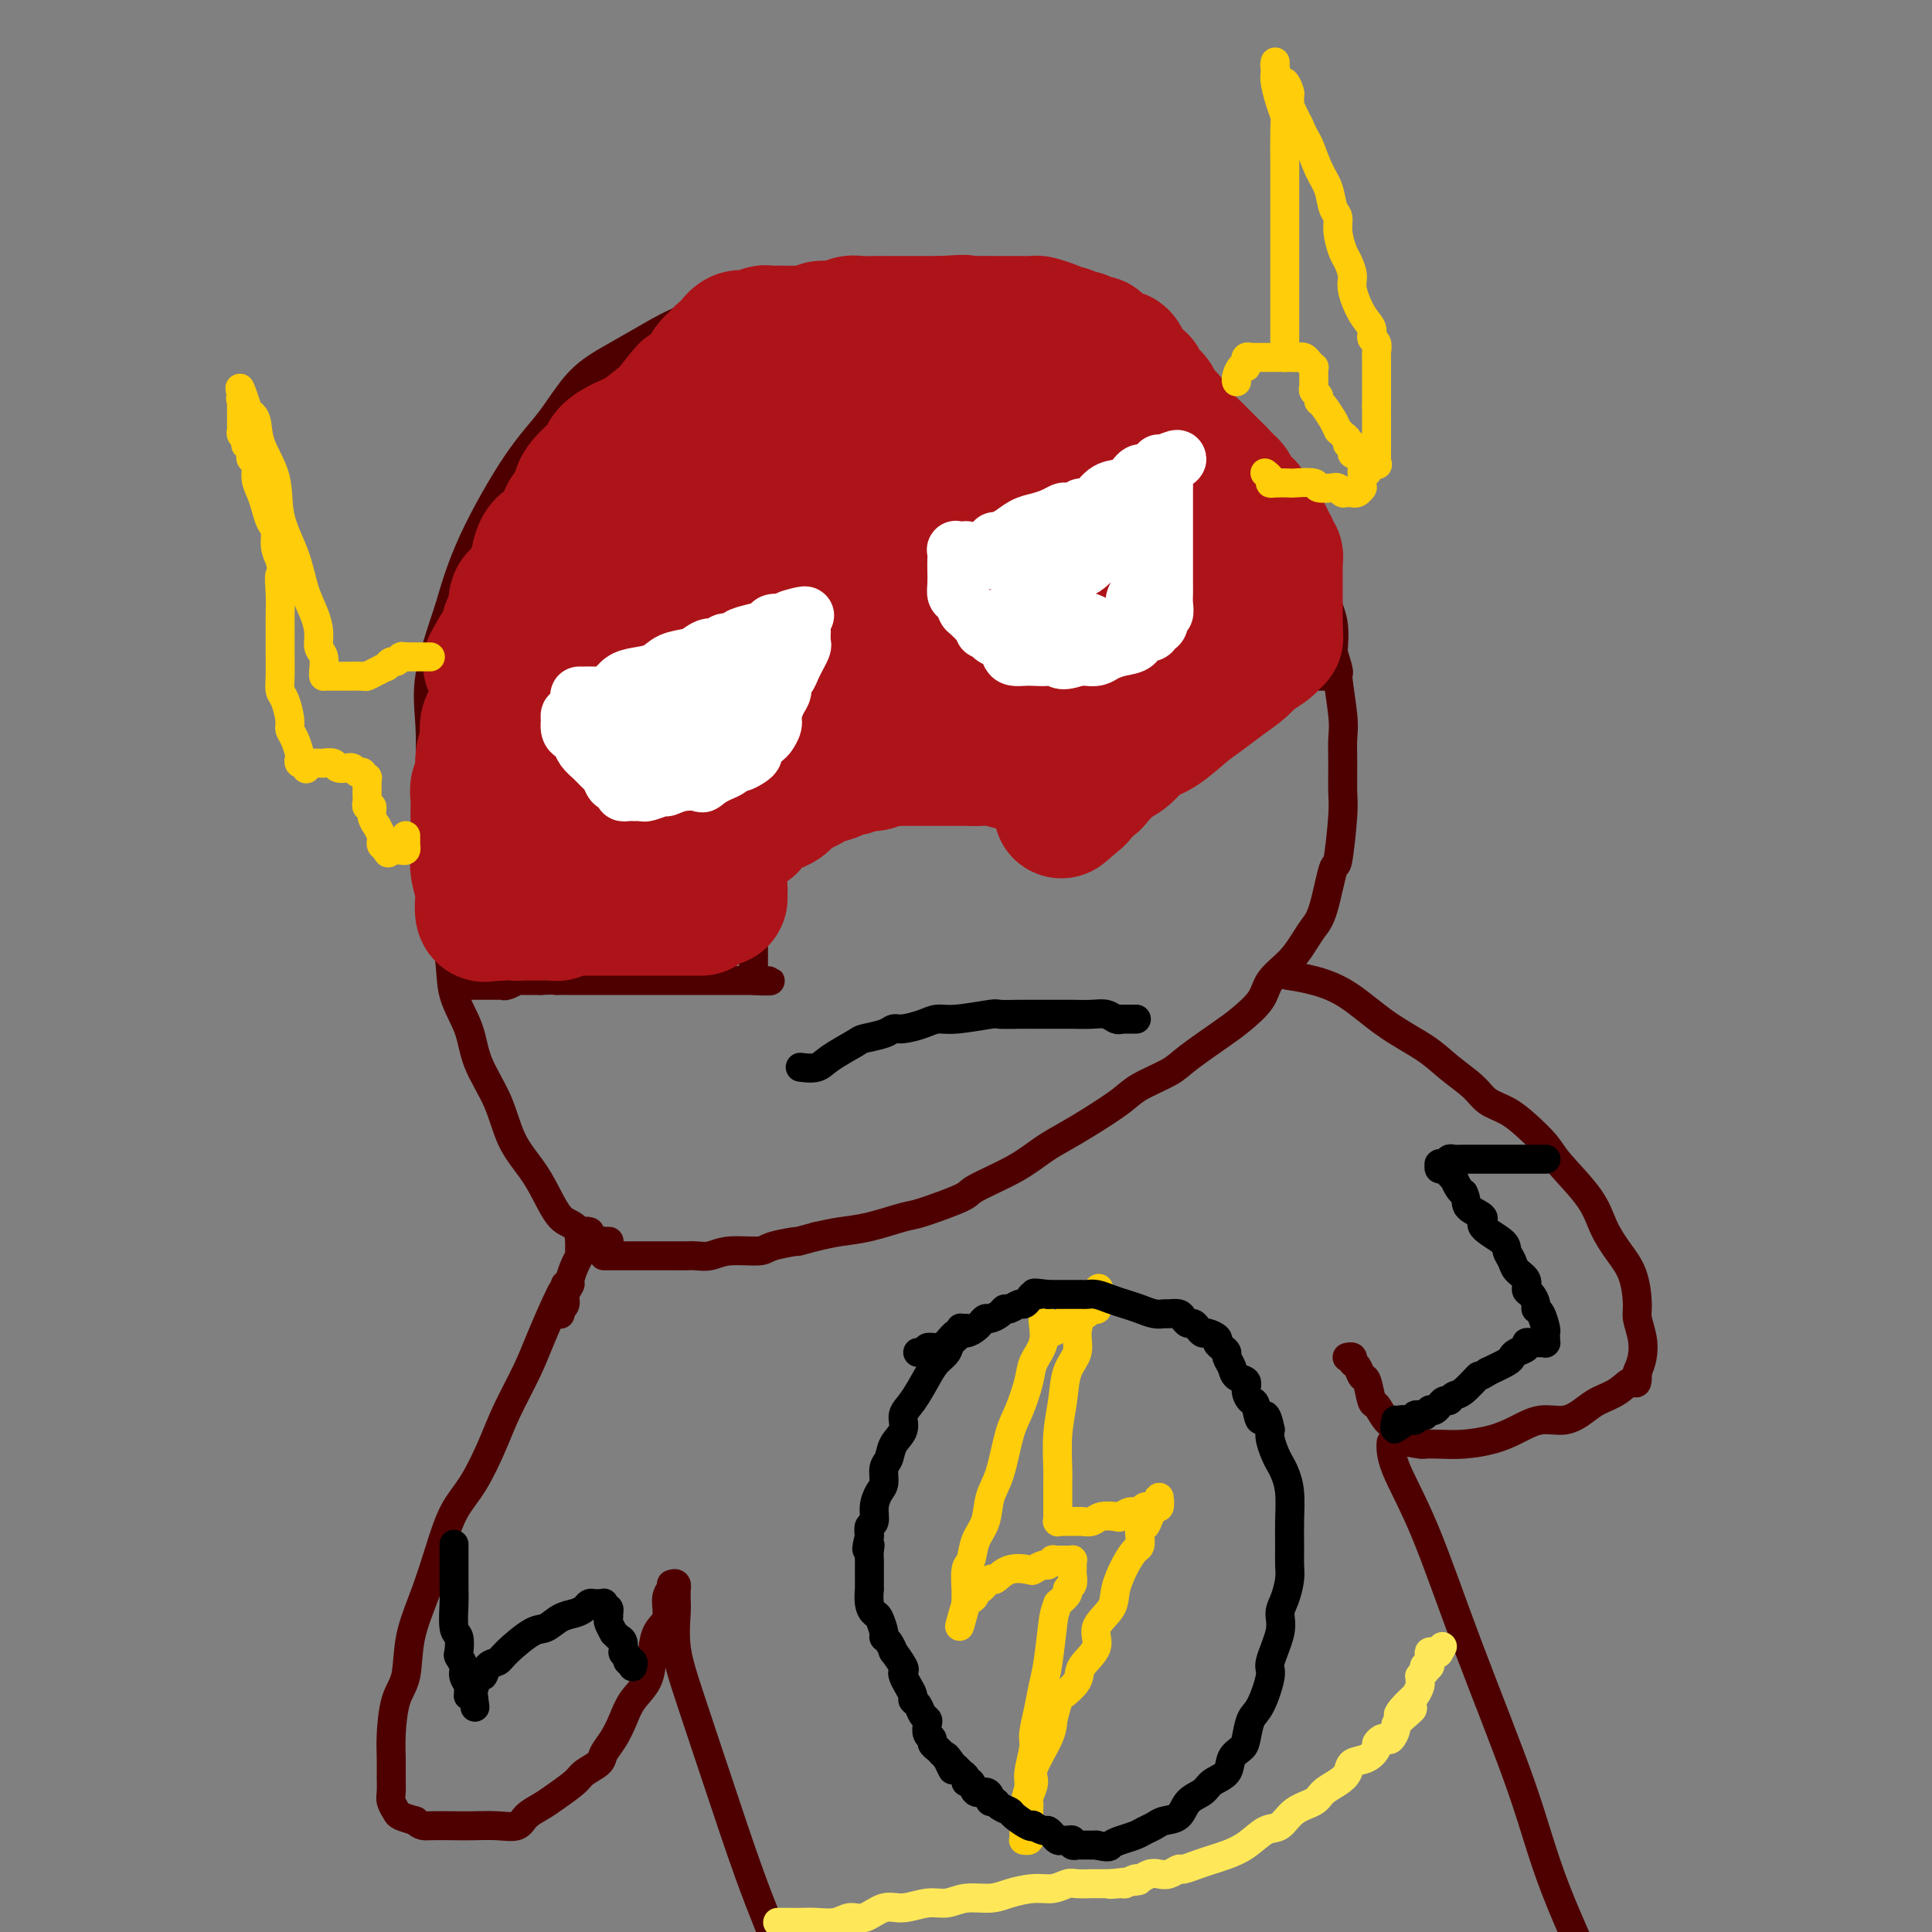 <svg viewBox='0 0 400 400' version='1.1' xmlns='http://www.w3.org/2000/svg' xmlns:xlink='http://www.w3.org/1999/xlink'><rect x="0" y="0" width="400" height="400" fill="#808080" stroke="none"/><g fill='none' stroke='#4E0000' stroke-width='6' stroke-linecap='round' stroke-linejoin='round'><path d='M126,257c-0.032,-0.000 -0.063,-0.001 0,0c0.063,0.001 0.222,0.003 0,0c-0.222,-0.003 -0.825,-0.011 -1,0c-0.175,0.011 0.078,0.042 0,0c-0.078,-0.042 -0.485,-0.156 -1,0c-0.515,0.156 -1.137,0.581 -2,0c-0.863,-0.581 -1.967,-2.168 -3,-3c-1.033,-0.832 -1.993,-0.908 -3,-2c-1.007,-1.092 -2.059,-3.199 -3,-5c-0.941,-1.801 -1.770,-3.294 -3,-5c-1.230,-1.706 -2.862,-3.623 -4,-6c-1.138,-2.377 -1.781,-5.214 -3,-8c-1.219,-2.786 -3.013,-5.521 -4,-8c-0.987,-2.479 -1.167,-4.703 -2,-7c-0.833,-2.297 -2.318,-4.667 -3,-7c-0.682,-2.333 -0.561,-4.629 -1,-8c-0.439,-3.371 -1.437,-7.816 -2,-11c-0.563,-3.184 -0.690,-5.107 -1,-8c-0.310,-2.893 -0.804,-6.756 -1,-10c-0.196,-3.244 -0.094,-5.870 0,-9c0.094,-3.130 0.179,-6.766 0,-10c-0.179,-3.234 -0.623,-6.067 0,-10c0.623,-3.933 2.311,-8.967 4,-14'/><path d='M93,126c1.299,-4.482 2.547,-8.687 5,-14c2.453,-5.313 6.110,-11.732 9,-16c2.890,-4.268 5.014,-6.383 7,-9c1.986,-2.617 3.833,-5.737 6,-8c2.167,-2.263 4.654,-3.670 7,-5c2.346,-1.330 4.551,-2.583 7,-4c2.449,-1.417 5.143,-2.996 8,-4c2.857,-1.004 5.877,-1.432 9,-2c3.123,-0.568 6.348,-1.277 9,-2c2.652,-0.723 4.729,-1.459 8,-2c3.271,-0.541 7.735,-0.886 11,-1c3.265,-0.114 5.331,0.005 8,0c2.669,-0.005 5.941,-0.133 9,0c3.059,0.133 5.904,0.529 9,1c3.096,0.471 6.444,1.018 9,2c2.556,0.982 4.321,2.399 6,3c1.679,0.601 3.271,0.387 5,1c1.729,0.613 3.596,2.053 5,3c1.404,0.947 2.347,1.401 5,3c2.653,1.599 7.018,4.341 10,7c2.982,2.659 4.581,5.233 6,7c1.419,1.767 2.660,2.726 4,4c1.340,1.274 2.781,2.864 4,4c1.219,1.136 2.216,1.819 3,3c0.784,1.181 1.354,2.860 2,4c0.646,1.140 1.368,1.741 2,3c0.632,1.259 1.175,3.174 2,5c0.825,1.826 1.932,3.562 3,6c1.068,2.438 2.095,5.580 3,8c0.905,2.420 1.687,4.120 2,6c0.313,1.880 0.156,3.940 0,6'/><path d='M276,135c1.713,5.508 0.995,3.779 1,5c0.005,1.221 0.734,5.391 1,8c0.266,2.609 0.068,3.657 0,5c-0.068,1.343 -0.006,2.980 0,5c0.006,2.020 -0.043,4.425 0,6c0.043,1.575 0.177,2.322 0,5c-0.177,2.678 -0.666,7.286 -1,9c-0.334,1.714 -0.514,0.534 -1,2c-0.486,1.466 -1.279,5.578 -2,8c-0.721,2.422 -1.370,3.154 -2,4c-0.630,0.846 -1.239,1.805 -2,3c-0.761,1.195 -1.673,2.625 -3,4c-1.327,1.375 -3.069,2.697 -4,4c-0.931,1.303 -1.050,2.589 -2,4c-0.950,1.411 -2.730,2.948 -4,4c-1.270,1.052 -2.031,1.621 -4,3c-1.969,1.379 -5.145,3.569 -7,5c-1.855,1.431 -2.389,2.101 -4,3c-1.611,0.899 -4.299,2.025 -6,3c-1.701,0.975 -2.414,1.800 -4,3c-1.586,1.200 -4.044,2.777 -6,4c-1.956,1.223 -3.410,2.094 -5,3c-1.590,0.906 -3.315,1.847 -5,3c-1.685,1.153 -3.329,2.517 -6,4c-2.671,1.483 -6.369,3.084 -8,4c-1.631,0.916 -1.194,1.149 -3,2c-1.806,0.851 -5.854,2.322 -8,3c-2.146,0.678 -2.390,0.563 -4,1c-1.610,0.437 -4.587,1.425 -7,2c-2.413,0.575 -4.261,0.736 -6,1c-1.739,0.264 -3.370,0.632 -5,1'/><path d='M169,256c-5.270,1.421 -3.445,0.973 -4,1c-0.555,0.027 -3.489,0.529 -5,1c-1.511,0.471 -1.598,0.911 -3,1c-1.402,0.089 -4.119,-0.172 -6,0c-1.881,0.172 -2.927,0.778 -4,1c-1.073,0.222 -2.173,0.059 -3,0c-0.827,-0.059 -1.383,-0.016 -2,0c-0.617,0.016 -1.296,0.004 -2,0c-0.704,-0.004 -1.431,-0.001 -2,0c-0.569,0.001 -0.978,0.000 -1,0c-0.022,-0.000 0.342,-0.000 0,0c-0.342,0.000 -1.392,0.000 -2,0c-0.608,-0.000 -0.775,-0.000 -1,0c-0.225,0.000 -0.508,0.000 -1,0c-0.492,-0.000 -1.193,-0.000 -2,0c-0.807,0.000 -1.722,0.000 -2,0c-0.278,-0.000 0.079,-0.000 0,0c-0.079,0.000 -0.596,0.000 -1,0c-0.404,-0.000 -0.697,-0.000 -1,0c-0.303,0.000 -0.617,0.000 -1,0c-0.383,-0.000 -0.834,-0.000 -1,0c-0.166,0.000 -0.047,0.000 0,0c0.047,-0.000 0.024,-0.000 0,0'/><path d='M117,266c-0.002,0.391 -0.005,0.782 0,1c0.005,0.218 0.017,0.262 0,0c-0.017,-0.262 -0.061,-0.829 -1,1c-0.939,1.829 -2.771,6.053 -4,9c-1.229,2.947 -1.855,4.616 -3,7c-1.145,2.384 -2.810,5.481 -4,8c-1.190,2.519 -1.907,4.460 -3,7c-1.093,2.540 -2.563,5.681 -4,8c-1.437,2.319 -2.842,3.818 -4,6c-1.158,2.182 -2.068,5.049 -3,8c-0.932,2.951 -1.886,5.986 -3,9c-1.114,3.014 -2.390,6.007 -3,9c-0.610,2.993 -0.556,5.988 -1,8c-0.444,2.012 -1.387,3.043 -2,5c-0.613,1.957 -0.897,4.842 -1,7c-0.103,2.158 -0.024,3.590 0,5c0.024,1.410 -0.006,2.797 0,4c0.006,1.203 0.049,2.220 0,3c-0.049,0.780 -0.188,1.322 0,2c0.188,0.678 0.705,1.490 1,2c0.295,0.510 0.370,0.717 1,1c0.630,0.283 1.815,0.641 3,1'/><path d='M86,377c1.197,1.155 1.690,1.043 3,1c1.310,-0.043 3.438,-0.017 5,0c1.562,0.017 2.557,0.027 4,0c1.443,-0.027 3.333,-0.089 5,0c1.667,0.089 3.112,0.329 4,0c0.888,-0.329 1.220,-1.229 2,-2c0.780,-0.771 2.010,-1.414 3,-2c0.990,-0.586 1.742,-1.115 3,-2c1.258,-0.885 3.022,-2.126 4,-3c0.978,-0.874 1.168,-1.381 2,-2c0.832,-0.619 2.305,-1.351 3,-2c0.695,-0.649 0.613,-1.215 1,-2c0.387,-0.785 1.242,-1.790 2,-3c0.758,-1.210 1.420,-2.624 2,-4c0.580,-1.376 1.077,-2.712 2,-4c0.923,-1.288 2.271,-2.526 3,-4c0.729,-1.474 0.840,-3.183 1,-5c0.160,-1.817 0.368,-3.741 1,-5c0.632,-1.259 1.686,-1.854 2,-3c0.314,-1.146 -0.112,-2.843 0,-4c0.112,-1.157 0.761,-1.773 1,-2c0.239,-0.227 0.068,-0.065 0,0c-0.068,0.065 -0.034,0.032 0,0'/><path d='M267,202c-0.404,-0.062 -0.807,-0.124 0,0c0.807,0.124 2.826,0.433 5,1c2.174,0.567 4.504,1.390 7,3c2.496,1.610 5.156,4.007 8,6c2.844,1.993 5.870,3.583 8,5c2.130,1.417 3.363,2.661 5,4c1.637,1.339 3.678,2.774 5,4c1.322,1.226 1.926,2.243 3,3c1.074,0.757 2.620,1.254 4,2c1.380,0.746 2.596,1.742 4,3c1.404,1.258 2.998,2.779 4,4c1.002,1.221 1.413,2.141 3,4c1.587,1.859 4.348,4.659 6,7c1.652,2.341 2.193,4.225 3,6c0.807,1.775 1.880,3.440 3,5c1.120,1.560 2.287,3.015 3,5c0.713,1.985 0.973,4.499 1,6c0.027,1.501 -0.178,1.990 0,3c0.178,1.010 0.740,2.541 1,4c0.260,1.459 0.217,2.845 0,4c-0.217,1.155 -0.609,2.077 -1,3'/><path d='M339,284c0.055,3.452 -0.308,2.082 -1,2c-0.692,-0.082 -1.713,1.125 -3,2c-1.287,0.875 -2.840,1.417 -4,2c-1.160,0.583 -1.929,1.206 -3,2c-1.071,0.794 -2.445,1.757 -4,2c-1.555,0.243 -3.290,-0.236 -5,0c-1.710,0.236 -3.394,1.188 -5,2c-1.606,0.812 -3.134,1.486 -5,2c-1.866,0.514 -4.070,0.868 -6,1c-1.930,0.132 -3.588,0.043 -5,0c-1.412,-0.043 -2.580,-0.040 -3,0c-0.420,0.040 -0.091,0.119 -1,0c-0.909,-0.119 -3.056,-0.434 -4,-1c-0.944,-0.566 -0.687,-1.382 -1,-2c-0.313,-0.618 -1.197,-1.040 -2,-2c-0.803,-0.960 -1.524,-2.460 -2,-3c-0.476,-0.540 -0.706,-0.119 -1,-1c-0.294,-0.881 -0.652,-3.063 -1,-4c-0.348,-0.937 -0.685,-0.629 -1,-1c-0.315,-0.371 -0.606,-1.420 -1,-2c-0.394,-0.580 -0.890,-0.691 -1,-1c-0.110,-0.309 0.166,-0.815 0,-1c-0.166,-0.185 -0.776,-0.050 -1,0c-0.224,0.050 -0.064,0.014 0,0c0.064,-0.014 0.032,-0.007 0,0'/><path d='M122,255c0.083,0.026 0.166,0.052 0,0c-0.166,-0.052 -0.580,-0.183 -1,0c-0.420,0.183 -0.847,0.681 -1,1c-0.153,0.319 -0.031,0.460 0,1c0.031,0.540 -0.029,1.478 0,2c0.029,0.522 0.147,0.629 0,1c-0.147,0.371 -0.560,1.006 -1,2c-0.440,0.994 -0.906,2.347 -1,3c-0.094,0.653 0.185,0.605 0,1c-0.185,0.395 -0.834,1.234 -1,2c-0.166,0.766 0.152,1.459 0,2c-0.152,0.541 -0.773,0.930 -1,1c-0.227,0.070 -0.061,-0.177 0,0c0.061,0.177 0.016,0.779 0,1c-0.016,0.221 -0.004,0.059 0,0c0.004,-0.059 0.001,-0.017 0,0c-0.001,0.017 -0.001,0.008 0,0'/><path d='M139,328c0.423,-0.126 0.846,-0.252 1,0c0.154,0.252 0.040,0.882 0,1c-0.040,0.118 -0.005,-0.277 0,0c0.005,0.277 -0.020,1.227 0,2c0.020,0.773 0.084,1.371 0,3c-0.084,1.629 -0.315,4.290 0,7c0.315,2.710 1.177,5.469 3,11c1.823,5.531 4.606,13.835 7,21c2.394,7.165 4.398,13.190 7,20c2.602,6.810 5.801,14.405 9,22'/><path d='M288,299c0.017,-0.313 0.034,-0.625 0,0c-0.034,0.625 -0.119,2.189 1,5c1.119,2.811 3.441,6.869 6,13c2.559,6.131 5.356,14.334 9,24c3.644,9.666 8.135,20.795 11,29c2.865,8.205 4.104,13.487 7,21c2.896,7.513 7.448,17.256 12,27'/><path d='M97,204c0.446,-0.000 0.892,-0.000 1,0c0.108,0.000 -0.122,0.000 0,0c0.122,-0.000 0.596,-0.000 1,0c0.404,0.000 0.737,0.001 1,0c0.263,-0.001 0.457,-0.004 1,0c0.543,0.004 1.437,0.015 2,0c0.563,-0.015 0.795,-0.057 1,0c0.205,0.057 0.384,0.211 1,0c0.616,-0.211 1.671,-0.789 2,-1c0.329,-0.211 -0.066,-0.057 0,0c0.066,0.057 0.595,0.015 1,0c0.405,-0.015 0.686,-0.004 1,0c0.314,0.004 0.662,0.001 1,0c0.338,-0.001 0.668,-0.000 1,0c0.332,0.000 0.666,0.000 1,0'/><path d='M112,203c2.966,-0.155 2.882,-0.041 3,0c0.118,0.041 0.439,0.011 1,0c0.561,-0.011 1.362,-0.003 2,0c0.638,0.003 1.112,0.001 2,0c0.888,-0.001 2.190,-0.000 3,0c0.810,0.000 1.129,0.000 2,0c0.871,-0.000 2.296,-0.000 3,0c0.704,0.000 0.689,0.000 1,0c0.311,-0.000 0.948,-0.000 2,0c1.052,0.000 2.520,0.000 3,0c0.480,-0.000 -0.027,-0.000 0,0c0.027,0.000 0.587,0.000 1,0c0.413,-0.000 0.678,-0.000 1,0c0.322,0.000 0.700,0.000 1,0c0.300,-0.000 0.522,-0.000 1,0c0.478,0.000 1.212,0.000 2,0c0.788,-0.000 1.628,-0.000 2,0c0.372,0.000 0.274,0.000 1,0c0.726,-0.000 2.274,-0.000 3,0c0.726,0.000 0.629,0.000 1,0c0.371,-0.000 1.208,-0.000 2,0c0.792,0.000 1.537,0.000 2,0c0.463,-0.000 0.645,-0.000 1,0c0.355,0.000 0.884,-0.000 1,0c0.116,0.000 -0.180,-0.000 0,0c0.180,0.000 0.837,-0.000 1,0c0.163,0.000 -0.166,-0.000 0,0c0.166,0.000 0.828,-0.000 1,0c0.172,0.000 -0.146,-0.000 0,0c0.146,0.000 0.756,-0.000 1,0c0.244,0.000 0.122,0.000 0,0'/><path d='M156,203c6.807,0.061 1.824,0.212 0,0c-1.824,-0.212 -0.489,-0.788 0,-1c0.489,-0.212 0.131,-0.060 0,0c-0.131,0.060 -0.035,0.028 0,0c0.035,-0.028 0.009,-0.053 0,0c-0.009,0.053 -0.003,0.183 0,0c0.003,-0.183 0.001,-0.678 0,-1c-0.001,-0.322 -0.000,-0.472 0,-1c0.000,-0.528 -0.000,-1.435 0,-2c0.000,-0.565 0.000,-0.789 0,-1c-0.000,-0.211 -0.001,-0.408 0,-1c0.001,-0.592 0.004,-1.580 0,-2c-0.004,-0.420 -0.016,-0.273 0,-1c0.016,-0.727 0.060,-2.326 0,-3c-0.060,-0.674 -0.223,-0.421 0,-1c0.223,-0.579 0.834,-1.989 1,-3c0.166,-1.011 -0.111,-1.622 0,-2c0.111,-0.378 0.610,-0.524 1,-1c0.390,-0.476 0.671,-1.284 1,-2c0.329,-0.716 0.707,-1.340 1,-2c0.293,-0.660 0.503,-1.356 1,-2c0.497,-0.644 1.283,-1.236 2,-2c0.717,-0.764 1.366,-1.701 2,-3c0.634,-1.299 1.252,-2.960 2,-4c0.748,-1.040 1.625,-1.459 2,-2c0.375,-0.541 0.249,-1.203 1,-2c0.751,-0.797 2.381,-1.730 3,-2c0.619,-0.270 0.228,0.124 1,0c0.772,-0.124 2.708,-0.764 4,-1c1.292,-0.236 1.941,-0.067 3,0c1.059,0.067 2.530,0.034 4,0'/><path d='M185,161c2.339,-0.155 2.188,-0.042 3,0c0.812,0.042 2.588,0.011 4,0c1.412,-0.011 2.458,-0.004 3,0c0.542,0.004 0.578,0.005 1,0c0.422,-0.005 1.230,-0.015 2,0c0.770,0.015 1.501,0.056 2,0c0.499,-0.056 0.766,-0.209 1,0c0.234,0.209 0.435,0.781 1,1c0.565,0.219 1.495,0.086 2,0c0.505,-0.086 0.587,-0.124 1,0c0.413,0.124 1.158,0.411 2,1c0.842,0.589 1.780,1.481 2,2c0.220,0.519 -0.278,0.664 0,1c0.278,0.336 1.332,0.863 2,1c0.668,0.137 0.950,-0.117 1,0c0.050,0.117 -0.131,0.605 0,1c0.131,0.395 0.574,0.697 1,1c0.426,0.303 0.836,0.606 1,1c0.164,0.394 0.081,0.880 0,1c-0.081,0.120 -0.162,-0.127 0,0c0.162,0.127 0.565,0.626 1,1c0.435,0.374 0.901,0.622 1,1c0.099,0.378 -0.171,0.886 0,1c0.171,0.114 0.782,-0.166 1,0c0.218,0.166 0.044,0.776 0,1c-0.044,0.224 0.041,0.060 0,0c-0.041,-0.060 -0.207,-0.016 0,0c0.207,0.016 0.786,0.004 1,0c0.214,-0.004 0.061,-0.001 0,0c-0.061,0.001 -0.031,0.001 0,0'/><path d='M218,175c1.475,1.873 -0.337,0.554 -1,0c-0.663,-0.554 -0.178,-0.345 0,0c0.178,0.345 0.048,0.824 0,1c-0.048,0.176 -0.013,0.047 0,0c0.013,-0.047 0.003,-0.012 0,0c-0.003,0.012 -0.001,-0.001 0,0c0.001,0.001 -0.001,0.014 0,0c0.001,-0.014 0.004,-0.057 0,0c-0.004,0.057 -0.016,0.212 0,0c0.016,-0.212 0.059,-0.791 0,-1c-0.059,-0.209 -0.220,-0.049 0,0c0.220,0.049 0.820,-0.013 1,0c0.180,0.013 -0.061,0.103 0,0c0.061,-0.103 0.425,-0.398 1,-1c0.575,-0.602 1.362,-1.511 2,-2c0.638,-0.489 1.129,-0.557 2,-1c0.871,-0.443 2.123,-1.260 3,-2c0.877,-0.740 1.379,-1.405 2,-2c0.621,-0.595 1.359,-1.122 2,-2c0.641,-0.878 1.183,-2.108 2,-3c0.817,-0.892 1.908,-1.446 3,-2'/><path d='M235,160c3.462,-2.967 3.618,-2.884 4,-3c0.382,-0.116 0.991,-0.430 2,-1c1.009,-0.570 2.420,-1.395 3,-2c0.580,-0.605 0.330,-0.989 1,-1c0.670,-0.011 2.259,0.353 3,0c0.741,-0.353 0.635,-1.422 1,-2c0.365,-0.578 1.200,-0.665 2,-1c0.800,-0.335 1.565,-0.917 2,-1c0.435,-0.083 0.540,0.333 1,0c0.460,-0.333 1.274,-1.417 2,-2c0.726,-0.583 1.364,-0.667 2,-1c0.636,-0.333 1.269,-0.916 2,-1c0.731,-0.084 1.559,0.332 2,0c0.441,-0.332 0.497,-1.413 1,-2c0.503,-0.587 1.455,-0.679 2,-1c0.545,-0.321 0.682,-0.871 1,-1c0.318,-0.129 0.816,0.161 1,0c0.184,-0.161 0.053,-0.775 0,-1c-0.053,-0.225 -0.028,-0.060 0,0c0.028,0.060 0.059,0.016 0,0c-0.059,-0.016 -0.208,-0.004 0,0c0.208,0.004 0.774,0.001 1,0c0.226,-0.001 0.113,-0.001 0,0'/><path d='M268,140c5.101,-3.094 1.353,-0.829 0,0c-1.353,0.829 -0.310,0.222 0,0c0.310,-0.222 -0.114,-0.060 0,0c0.114,0.060 0.766,0.016 1,0c0.234,-0.016 0.048,-0.004 0,0c-0.048,0.004 0.040,0.001 0,0c-0.040,-0.001 -0.208,-0.000 0,0c0.208,0.000 0.791,0.000 1,0c0.209,-0.000 0.042,-0.000 0,0c-0.042,0.000 0.041,0.000 0,0c-0.041,-0.000 -0.204,-0.000 0,0c0.204,0.000 0.776,0.000 1,0c0.224,-0.000 0.099,-0.000 0,0c-0.099,0.000 -0.171,0.000 0,0c0.171,-0.000 0.586,-0.000 1,0'/><path d='M272,140c0.619,0.000 0.166,0.000 0,0c-0.166,0.000 -0.044,-0.000 0,0c0.044,0.000 0.011,0.000 0,0c-0.011,-0.000 0.001,0.000 0,0c-0.001,0.000 -0.014,0.000 0,0c0.014,0.000 0.056,0.000 0,0c-0.056,0.000 -0.211,0.000 0,0c0.211,0.000 0.789,0.000 1,0c0.211,0.000 0.056,0.000 0,0c-0.056,0.000 -0.011,0.000 0,0c0.011,0.000 -0.011,0.000 0,0c0.011,-0.000 0.054,0.000 0,0c-0.054,0.000 -0.207,0.000 0,0c0.207,0.000 0.773,0.000 1,0c0.227,-0.000 0.113,-0.000 0,0c-0.113,0.000 -0.227,0.000 0,0c0.227,-0.000 0.793,-0.000 1,0c0.207,0.000 0.056,0.000 0,0c-0.056,-0.000 -0.015,-0.000 0,0c0.015,0.000 0.004,0.000 0,0c-0.004,-0.000 -0.001,-0.000 0,0c0.001,0.000 0.001,0.000 0,0'/></g>
<g fill='none' stroke='#AD1419' stroke-width='28' stroke-linecap='round' stroke-linejoin='round'><path d='M145,188c0.155,0.000 0.310,0.000 0,0c-0.310,0.000 -1.083,0.000 -2,0c-0.917,0.000 -1.976,0.000 -3,0c-1.024,0.000 -2.014,0.000 -3,0c-0.986,0.000 -1.970,0.000 -3,0c-1.030,0.000 -2.107,0.000 -3,0c-0.893,0.000 -1.603,0.000 -2,0c-0.397,0.000 -0.481,0.000 -1,0c-0.519,0.000 -1.473,0.000 -2,0c-0.527,0.000 -0.628,-0.000 -1,0c-0.372,0.000 -1.017,0.000 -2,0c-0.983,0.000 -2.306,0.000 -3,0c-0.694,0.000 -0.761,0.000 -1,0c-0.239,0.000 -0.652,0.000 -1,0c-0.348,0.000 -0.632,0.000 -1,0c-0.368,0.000 -0.819,-0.000 -1,0c-0.181,0.000 -0.090,0.000 0,0'/><path d='M116,188c-4.664,0.226 -1.824,0.793 -1,1c0.824,0.207 -0.367,0.056 -1,0c-0.633,-0.056 -0.709,-0.015 -1,0c-0.291,0.015 -0.799,0.004 -1,0c-0.201,-0.004 -0.096,-0.001 0,0c0.096,0.001 0.184,0.000 0,0c-0.184,-0.000 -0.641,-0.000 -1,0c-0.359,0.000 -0.622,0.000 -1,0c-0.378,-0.000 -0.872,-0.000 -1,0c-0.128,0.000 0.109,0.000 0,0c-0.109,-0.000 -0.565,0.000 -1,0c-0.435,-0.000 -0.849,-0.000 -1,0c-0.151,0.000 -0.041,0.000 0,0c0.041,-0.000 0.011,-0.000 0,0c-0.011,0.000 -0.003,0.001 0,0c0.003,-0.001 0.001,-0.003 0,0c-0.001,0.003 -0.000,0.012 0,0c0.000,-0.012 0.000,-0.044 0,0c-0.000,0.044 -0.000,0.164 0,0c0.000,-0.164 0.000,-0.610 0,-1c-0.000,-0.390 -0.000,-0.722 0,-1c0.000,-0.278 0.000,-0.502 0,-1c-0.000,-0.498 -0.000,-1.269 0,-2c0.000,-0.731 0.000,-1.420 0,-2c-0.000,-0.580 -0.000,-1.050 0,-2c0.000,-0.950 0.000,-2.378 0,-4c-0.000,-1.622 -0.000,-3.437 0,-5c0.000,-1.563 0.000,-2.875 0,-4c-0.000,-1.125 -0.000,-2.062 0,-3'/><path d='M107,164c-0.000,-5.028 -0.000,-5.100 0,-6c0.000,-0.900 0.000,-2.630 0,-4c-0.000,-1.370 -0.001,-2.380 0,-3c0.001,-0.620 0.003,-0.849 0,-2c-0.003,-1.151 -0.009,-3.224 0,-4c0.009,-0.776 0.035,-0.257 0,-1c-0.035,-0.743 -0.130,-2.750 0,-4c0.130,-1.250 0.486,-1.742 1,-3c0.514,-1.258 1.185,-3.281 2,-5c0.815,-1.719 1.772,-3.133 2,-4c0.228,-0.867 -0.275,-1.188 0,-2c0.275,-0.812 1.326,-2.114 2,-3c0.674,-0.886 0.969,-1.354 1,-2c0.031,-0.646 -0.202,-1.470 0,-2c0.202,-0.530 0.840,-0.767 1,-1c0.160,-0.233 -0.160,-0.464 0,-1c0.160,-0.536 0.798,-1.378 1,-2c0.202,-0.622 -0.032,-1.023 0,-2c0.032,-0.977 0.331,-2.531 1,-4c0.669,-1.469 1.708,-2.855 2,-4c0.292,-1.145 -0.162,-2.050 0,-3c0.162,-0.950 0.941,-1.944 2,-3c1.059,-1.056 2.399,-2.175 3,-3c0.601,-0.825 0.463,-1.356 1,-2c0.537,-0.644 1.748,-1.401 3,-2c1.252,-0.599 2.545,-1.039 4,-2c1.455,-0.961 3.070,-2.443 4,-3c0.930,-0.557 1.173,-0.188 2,0c0.827,0.188 2.236,0.197 3,0c0.764,-0.197 0.882,-0.598 1,-1'/><path d='M143,86c2.410,-0.928 1.434,-0.249 1,0c-0.434,0.249 -0.328,0.067 0,0c0.328,-0.067 0.876,-0.019 1,0c0.124,0.019 -0.177,0.009 0,0c0.177,-0.009 0.832,-0.016 1,0c0.168,0.016 -0.151,0.057 0,0c0.151,-0.057 0.771,-0.211 1,0c0.229,0.211 0.065,0.789 0,1c-0.065,0.211 -0.032,0.057 0,0c0.032,-0.057 0.061,-0.015 0,0c-0.061,0.015 -0.212,0.004 0,0c0.212,-0.004 0.789,-0.001 1,0c0.211,0.001 0.057,0.000 0,0c-0.057,-0.000 -0.016,-0.000 0,0c0.016,0.000 0.008,0.000 0,0'/><path d='M121,102c-0.422,0.416 -0.843,0.833 -1,1c-0.157,0.167 -0.049,0.085 0,0c0.049,-0.085 0.038,-0.175 0,0c-0.038,0.175 -0.103,0.613 0,1c0.103,0.387 0.376,0.723 0,1c-0.376,0.277 -1.400,0.495 -2,1c-0.600,0.505 -0.777,1.298 -1,2c-0.223,0.702 -0.494,1.313 -1,2c-0.506,0.687 -1.248,1.449 -2,2c-0.752,0.551 -1.515,0.891 -2,2c-0.485,1.109 -0.690,2.989 -1,4c-0.310,1.011 -0.723,1.154 -1,2c-0.277,0.846 -0.418,2.395 -1,3c-0.582,0.605 -1.605,0.267 -2,1c-0.395,0.733 -0.161,2.538 0,3c0.161,0.462 0.250,-0.420 0,0c-0.250,0.420 -0.841,2.140 -1,3c-0.159,0.860 0.112,0.859 0,1c-0.112,0.141 -0.607,0.422 -1,1c-0.393,0.578 -0.684,1.451 -1,2c-0.316,0.549 -0.658,0.775 -1,1'/><path d='M103,135c-2.785,5.047 -0.746,1.163 0,0c0.746,-1.163 0.200,0.395 0,1c-0.200,0.605 -0.054,0.256 0,0c0.054,-0.256 0.014,-0.420 0,0c-0.014,0.420 -0.004,1.423 0,2c0.004,0.577 0.001,0.726 0,1c-0.001,0.274 -0.000,0.671 0,1c0.000,0.329 0.000,0.588 0,1c-0.000,0.412 -0.001,0.976 0,1c0.001,0.024 0.003,-0.491 0,-1c-0.003,-0.509 -0.012,-1.010 0,-1c0.012,0.010 0.045,0.533 0,0c-0.045,-0.533 -0.169,-2.121 0,-3c0.169,-0.879 0.629,-1.047 1,-2c0.371,-0.953 0.652,-2.690 1,-4c0.348,-1.310 0.764,-2.193 2,-4c1.236,-1.807 3.293,-4.537 5,-7c1.707,-2.463 3.063,-4.659 4,-6c0.937,-1.341 1.454,-1.825 2,-3c0.546,-1.175 1.120,-3.039 2,-4c0.880,-0.961 2.065,-1.019 3,-2c0.935,-0.981 1.619,-2.886 2,-4c0.381,-1.114 0.460,-1.436 1,-2c0.540,-0.564 1.541,-1.368 2,-2c0.459,-0.632 0.378,-1.090 1,-2c0.622,-0.910 1.949,-2.270 3,-3c1.051,-0.730 1.826,-0.828 2,-1c0.174,-0.172 -0.252,-0.417 0,-1c0.252,-0.583 1.183,-1.503 2,-2c0.817,-0.497 1.519,-0.571 2,-1c0.481,-0.429 0.740,-1.215 1,-2'/><path d='M139,85c5.307,-6.849 2.574,-2.973 2,-2c-0.574,0.973 1.012,-0.958 2,-2c0.988,-1.042 1.377,-1.196 2,-2c0.623,-0.804 1.481,-2.257 2,-3c0.519,-0.743 0.698,-0.776 1,-1c0.302,-0.224 0.725,-0.638 1,-1c0.275,-0.362 0.401,-0.671 1,-1c0.599,-0.329 1.671,-0.677 2,-1c0.329,-0.323 -0.085,-0.621 0,-1c0.085,-0.379 0.671,-0.837 1,-1c0.329,-0.163 0.403,-0.030 1,0c0.597,0.030 1.718,-0.045 2,0c0.282,0.045 -0.274,0.208 0,0c0.274,-0.208 1.377,-0.788 2,-1c0.623,-0.212 0.767,-0.057 1,0c0.233,0.057 0.557,0.016 1,0c0.443,-0.016 1.006,-0.008 2,0c0.994,0.008 2.419,0.017 3,0c0.581,-0.017 0.320,-0.061 1,0c0.680,0.061 2.303,0.227 3,0c0.697,-0.227 0.469,-0.845 1,-1c0.531,-0.155 1.820,0.155 3,0c1.180,-0.155 2.251,-0.774 3,-1c0.749,-0.226 1.177,-0.061 2,0c0.823,0.061 2.040,0.016 3,0c0.960,-0.016 1.664,-0.004 2,0c0.336,0.004 0.306,0.001 1,0c0.694,-0.001 2.114,-0.000 3,0c0.886,0.000 1.239,0.000 2,0c0.761,-0.000 1.932,-0.000 3,0c1.068,0.000 2.034,0.000 3,0'/><path d='M195,67c7.105,-0.464 4.367,-0.124 4,0c-0.367,0.124 1.636,0.034 3,0c1.364,-0.034 2.090,-0.010 3,0c0.910,0.010 2.005,0.005 3,0c0.995,-0.005 1.892,-0.011 3,0c1.108,0.011 2.428,0.040 3,0c0.572,-0.040 0.394,-0.150 1,0c0.606,0.150 1.994,0.561 3,1c1.006,0.439 1.630,0.906 2,1c0.370,0.094 0.485,-0.186 1,0c0.515,0.186 1.429,0.837 2,1c0.571,0.163 0.800,-0.164 1,0c0.200,0.164 0.372,0.819 1,1c0.628,0.181 1.712,-0.111 2,0c0.288,0.111 -0.221,0.624 0,1c0.221,0.376 1.171,0.615 2,1c0.829,0.385 1.537,0.915 2,1c0.463,0.085 0.683,-0.277 1,0c0.317,0.277 0.733,1.191 1,2c0.267,0.809 0.386,1.511 1,2c0.614,0.489 1.722,0.764 2,1c0.278,0.236 -0.273,0.433 0,1c0.273,0.567 1.370,1.505 2,2c0.630,0.495 0.792,0.546 1,1c0.208,0.454 0.460,1.311 1,2c0.540,0.689 1.366,1.210 2,2c0.634,0.790 1.076,1.850 2,3c0.924,1.150 2.330,2.391 3,3c0.670,0.609 0.603,0.587 1,1c0.397,0.413 1.256,1.261 2,2c0.744,0.739 1.372,1.370 2,2'/><path d='M252,98c4.333,4.599 2.666,2.595 2,2c-0.666,-0.595 -0.332,0.217 0,1c0.332,0.783 0.663,1.537 1,2c0.337,0.463 0.682,0.634 1,1c0.318,0.366 0.610,0.925 1,1c0.390,0.075 0.879,-0.335 1,0c0.121,0.335 -0.126,1.413 0,2c0.126,0.587 0.626,0.682 1,1c0.374,0.318 0.621,0.859 1,1c0.379,0.141 0.890,-0.117 1,0c0.110,0.117 -0.181,0.610 0,1c0.181,0.390 0.833,0.678 1,1c0.167,0.322 -0.153,0.679 0,1c0.153,0.321 0.777,0.607 1,1c0.223,0.393 0.046,0.894 0,1c-0.046,0.106 0.040,-0.183 0,0c-0.040,0.183 -0.207,0.838 0,1c0.207,0.162 0.788,-0.168 1,0c0.212,0.168 0.057,0.834 0,1c-0.057,0.166 -0.015,-0.167 0,0c0.015,0.167 0.004,0.834 0,1c-0.004,0.166 -0.001,-0.170 0,0c0.001,0.170 0.000,0.846 0,1c-0.000,0.154 -0.000,-0.215 0,0c0.000,0.215 0.000,1.012 0,2c-0.000,0.988 -0.000,2.167 0,3c0.000,0.833 0.000,1.320 0,2c-0.000,0.680 -0.000,1.553 0,2c0.000,0.447 0.000,0.466 0,1c-0.000,0.534 -0.000,1.581 0,2c0.000,0.419 0.000,0.209 0,0'/><path d='M264,130c0.155,2.856 0.041,1.497 0,1c-0.041,-0.497 -0.011,-0.133 0,0c0.011,0.133 0.003,0.035 0,0c-0.003,-0.035 -0.001,-0.005 0,0c0.001,0.005 0.001,-0.014 0,0c-0.001,0.014 -0.004,0.060 0,0c0.004,-0.060 0.015,-0.227 0,0c-0.015,0.227 -0.058,0.848 0,1c0.058,0.152 0.216,-0.163 0,0c-0.216,0.163 -0.804,0.805 -1,1c-0.196,0.195 0.002,-0.058 0,0c-0.002,0.058 -0.205,0.427 -1,1c-0.795,0.573 -2.182,1.348 -3,2c-0.818,0.652 -1.068,1.179 -2,2c-0.932,0.821 -2.546,1.934 -4,3c-1.454,1.066 -2.749,2.086 -4,3c-1.251,0.914 -2.459,1.724 -4,3c-1.541,1.276 -3.414,3.018 -5,4c-1.586,0.982 -2.883,1.206 -4,2c-1.117,0.794 -2.054,2.160 -3,3c-0.946,0.840 -1.903,1.156 -3,2c-1.097,0.844 -2.336,2.216 -3,3c-0.664,0.784 -0.752,0.980 -1,1c-0.248,0.020 -0.655,-0.134 -1,0c-0.345,0.134 -0.628,0.558 -1,1c-0.372,0.442 -0.832,0.903 -1,1c-0.168,0.097 -0.045,-0.170 0,0c0.045,0.170 0.012,0.777 0,1c-0.012,0.223 -0.003,0.064 0,0c0.003,-0.064 0.002,-0.032 0,0'/><path d='M223,165c-6.359,5.478 -1.756,1.674 0,0c1.756,-1.674 0.664,-1.219 0,-1c-0.664,0.219 -0.900,0.202 -1,0c-0.100,-0.202 -0.063,-0.588 0,-1c0.063,-0.412 0.153,-0.849 0,-1c-0.153,-0.151 -0.548,-0.016 -1,0c-0.452,0.016 -0.960,-0.086 -1,0c-0.040,0.086 0.389,0.359 0,0c-0.389,-0.359 -1.596,-1.350 -2,-2c-0.404,-0.650 -0.005,-0.959 0,-1c0.005,-0.041 -0.385,0.186 -1,0c-0.615,-0.186 -1.456,-0.786 -2,-1c-0.544,-0.214 -0.792,-0.043 -1,0c-0.208,0.043 -0.377,-0.041 -1,0c-0.623,0.041 -1.700,0.207 -3,0c-1.300,-0.207 -2.824,-0.788 -4,-1c-1.176,-0.212 -2.006,-0.057 -3,0c-0.994,0.057 -2.152,0.015 -3,0c-0.848,-0.015 -1.385,-0.004 -2,0c-0.615,0.004 -1.307,0.001 -2,0c-0.693,-0.001 -1.388,-0.000 -2,0c-0.612,0.000 -1.140,-0.001 -2,0c-0.860,0.001 -2.050,0.004 -3,0c-0.950,-0.004 -1.659,-0.015 -2,0c-0.341,0.015 -0.315,0.057 -1,0c-0.685,-0.057 -2.080,-0.211 -3,0c-0.920,0.211 -1.363,0.788 -2,1c-0.637,0.212 -1.468,0.061 -2,0c-0.532,-0.061 -0.766,-0.030 -1,0'/><path d='M178,158c-6.061,0.239 -2.712,0.838 -2,1c0.712,0.162 -1.213,-0.111 -2,0c-0.787,0.111 -0.437,0.606 -1,1c-0.563,0.394 -2.037,0.687 -3,1c-0.963,0.313 -1.413,0.647 -2,1c-0.587,0.353 -1.312,0.725 -2,1c-0.688,0.275 -1.340,0.454 -2,1c-0.660,0.546 -1.328,1.461 -2,2c-0.672,0.539 -1.350,0.704 -2,1c-0.650,0.296 -1.273,0.723 -2,1c-0.727,0.277 -1.556,0.403 -2,1c-0.444,0.597 -0.501,1.665 -1,2c-0.499,0.335 -1.439,-0.064 -2,0c-0.561,0.064 -0.743,0.592 -1,1c-0.257,0.408 -0.591,0.697 -1,1c-0.409,0.303 -0.895,0.620 -1,1c-0.105,0.380 0.169,0.822 0,1c-0.169,0.178 -0.781,0.090 -1,0c-0.219,-0.090 -0.045,-0.183 0,0c0.045,0.183 -0.041,0.640 0,1c0.041,0.360 0.207,0.622 0,1c-0.207,0.378 -0.788,0.871 -1,1c-0.212,0.129 -0.057,-0.106 0,0c0.057,0.106 0.015,0.553 0,1c-0.015,0.447 -0.004,0.893 0,1c0.004,0.107 0.001,-0.125 0,0c-0.001,0.125 -0.000,0.608 0,1c0.000,0.392 0.000,0.693 0,1c-0.000,0.307 -0.000,0.621 0,1c0.000,0.379 0.000,0.823 0,1c-0.000,0.177 -0.000,0.089 0,0'/><path d='M148,184c-0.679,1.874 -0.378,0.558 0,0c0.378,-0.558 0.833,-0.360 1,0c0.167,0.360 0.045,0.881 0,1c-0.045,0.119 -0.014,-0.164 0,0c0.014,0.164 0.012,0.776 0,1c-0.012,0.224 -0.033,0.060 0,0c0.033,-0.060 0.119,-0.016 0,0c-0.119,0.016 -0.443,0.004 -1,0c-0.557,-0.004 -1.347,-0.001 -2,0c-0.653,0.001 -1.167,0.000 -2,0c-0.833,-0.000 -1.983,-0.000 -3,0c-1.017,0.000 -1.900,0.000 -3,0c-1.100,-0.000 -2.416,-0.000 -4,0c-1.584,0.000 -3.435,0.000 -5,0c-1.565,-0.000 -2.844,0.000 -4,0c-1.156,-0.000 -2.189,-0.000 -3,0c-0.811,0.000 -1.401,0.000 -2,0c-0.599,-0.000 -1.207,-0.000 -2,0c-0.793,0.000 -1.770,0.000 -2,0c-0.230,-0.000 0.289,-0.001 0,0c-0.289,0.001 -1.386,0.004 -2,0c-0.614,-0.004 -0.745,-0.015 -1,0c-0.255,0.015 -0.632,0.057 -1,0c-0.368,-0.057 -0.725,-0.212 -1,0c-0.275,0.212 -0.466,0.792 -1,1c-0.534,0.208 -1.411,0.046 -2,0c-0.589,-0.046 -0.889,0.026 -1,0c-0.111,-0.026 -0.032,-0.150 0,0c0.032,0.150 0.016,0.575 0,1'/><path d='M107,188c-6.520,0.614 -2.322,0.151 -1,0c1.322,-0.151 -0.234,0.012 -1,0c-0.766,-0.012 -0.744,-0.199 -1,0c-0.256,0.199 -0.790,0.786 -1,1c-0.210,0.214 -0.095,0.057 0,0c0.095,-0.057 0.169,-0.015 0,0c-0.169,0.015 -0.580,0.003 -1,0c-0.420,-0.003 -0.848,0.002 -1,0c-0.152,-0.002 -0.027,-0.011 0,0c0.027,0.011 -0.044,0.041 0,0c0.044,-0.041 0.204,-0.154 0,0c-0.204,0.154 -0.773,0.576 -1,0c-0.227,-0.576 -0.113,-2.149 0,-3c0.113,-0.851 0.227,-0.980 0,-2c-0.227,-1.020 -0.793,-2.929 -1,-4c-0.207,-1.071 -0.056,-1.302 0,-2c0.056,-0.698 0.015,-1.863 0,-3c-0.015,-1.137 -0.005,-2.244 0,-3c0.005,-0.756 0.005,-1.159 0,-2c-0.005,-0.841 -0.017,-2.119 0,-3c0.017,-0.881 0.061,-1.367 0,-2c-0.061,-0.633 -0.226,-1.415 0,-2c0.226,-0.585 0.844,-0.972 1,-2c0.156,-1.028 -0.152,-2.697 0,-4c0.152,-1.303 0.762,-2.239 1,-3c0.238,-0.761 0.105,-1.348 0,-2c-0.105,-0.652 -0.182,-1.368 0,-2c0.182,-0.632 0.623,-1.181 1,-2c0.377,-0.819 0.688,-1.910 1,-3'/><path d='M103,145c0.571,-6.164 -0.002,-4.075 0,-4c0.002,0.075 0.580,-1.866 1,-3c0.420,-1.134 0.681,-1.462 1,-2c0.319,-0.538 0.697,-1.287 1,-2c0.303,-0.713 0.533,-1.391 1,-2c0.467,-0.609 1.171,-1.149 2,-2c0.829,-0.851 1.781,-2.012 3,-3c1.219,-0.988 2.703,-1.804 4,-3c1.297,-1.196 2.405,-2.774 4,-4c1.595,-1.226 3.676,-2.100 5,-3c1.324,-0.900 1.889,-1.826 3,-3c1.111,-1.174 2.766,-2.595 4,-4c1.234,-1.405 2.047,-2.792 4,-5c1.953,-2.208 5.047,-5.237 7,-7c1.953,-1.763 2.764,-2.260 4,-3c1.236,-0.740 2.896,-1.723 4,-3c1.104,-1.277 1.652,-2.848 3,-4c1.348,-1.152 3.495,-1.885 5,-3c1.505,-1.115 2.367,-2.610 4,-4c1.633,-1.390 4.038,-2.674 6,-4c1.962,-1.326 3.483,-2.695 5,-4c1.517,-1.305 3.030,-2.546 4,-3c0.970,-0.454 1.395,-0.122 2,0c0.605,0.122 1.389,0.033 2,0c0.611,-0.033 1.050,-0.010 2,0c0.950,0.010 2.410,0.006 3,0c0.590,-0.006 0.310,-0.013 1,0c0.690,0.013 2.350,0.045 3,0c0.650,-0.045 0.290,-0.166 1,0c0.710,0.166 2.488,0.619 4,1c1.512,0.381 2.756,0.691 4,1'/><path d='M200,72c3.896,0.732 2.635,1.561 3,2c0.365,0.439 2.355,0.489 4,1c1.645,0.511 2.944,1.483 4,2c1.056,0.517 1.869,0.580 3,1c1.131,0.420 2.579,1.197 4,2c1.421,0.803 2.815,1.633 4,2c1.185,0.367 2.162,0.273 3,1c0.838,0.727 1.538,2.275 3,3c1.462,0.725 3.687,0.627 5,1c1.313,0.373 1.715,1.217 2,2c0.285,0.783 0.454,1.506 1,2c0.546,0.494 1.470,0.759 2,1c0.530,0.241 0.668,0.459 1,1c0.332,0.541 0.858,1.404 1,2c0.142,0.596 -0.102,0.923 0,1c0.102,0.077 0.549,-0.097 1,0c0.451,0.097 0.905,0.464 1,1c0.095,0.536 -0.171,1.242 0,2c0.171,0.758 0.778,1.569 1,2c0.222,0.431 0.061,0.484 0,1c-0.061,0.516 -0.020,1.497 0,2c0.020,0.503 0.020,0.528 0,1c-0.020,0.472 -0.061,1.390 0,2c0.061,0.610 0.222,0.912 0,2c-0.222,1.088 -0.828,2.963 -1,4c-0.172,1.037 0.091,1.236 0,2c-0.091,0.764 -0.535,2.091 -1,3c-0.465,0.909 -0.949,1.398 -1,2c-0.051,0.602 0.332,1.316 0,2c-0.332,0.684 -1.381,1.338 -2,2c-0.619,0.662 -0.810,1.331 -1,2'/><path d='M237,126c-1.017,2.185 -1.061,1.147 -1,1c0.061,-0.147 0.227,0.595 0,1c-0.227,0.405 -0.846,0.472 -1,1c-0.154,0.528 0.156,1.519 0,2c-0.156,0.481 -0.778,0.454 -1,1c-0.222,0.546 -0.045,1.667 0,2c0.045,0.333 -0.041,-0.121 0,0c0.041,0.121 0.208,0.817 0,1c-0.208,0.183 -0.792,-0.147 -1,0c-0.208,0.147 -0.040,0.770 0,1c0.040,0.230 -0.047,0.065 0,0c0.047,-0.065 0.229,-0.032 0,0c-0.229,0.032 -0.867,0.063 -1,0c-0.133,-0.063 0.240,-0.220 0,0c-0.240,0.220 -1.092,0.818 -2,1c-0.908,0.182 -1.871,-0.051 -3,0c-1.129,0.051 -2.422,0.385 -4,1c-1.578,0.615 -3.439,1.509 -5,2c-1.561,0.491 -2.823,0.578 -4,1c-1.177,0.422 -2.271,1.178 -4,2c-1.729,0.822 -4.094,1.711 -5,2c-0.906,0.289 -0.351,-0.022 -1,0c-0.649,0.022 -2.500,0.376 -4,1c-1.500,0.624 -2.650,1.517 -4,2c-1.350,0.483 -2.901,0.556 -5,1c-2.099,0.444 -4.745,1.260 -7,2c-2.255,0.740 -4.118,1.403 -6,2c-1.882,0.597 -3.783,1.129 -6,2c-2.217,0.871 -4.751,2.081 -7,3c-2.249,0.919 -4.214,1.548 -6,2c-1.786,0.452 -3.393,0.726 -5,1'/><path d='M154,161c-13.185,3.891 -8.149,1.620 -7,1c1.149,-0.620 -1.589,0.412 -3,1c-1.411,0.588 -1.495,0.731 -2,1c-0.505,0.269 -1.431,0.663 -2,1c-0.569,0.337 -0.781,0.615 -1,1c-0.219,0.385 -0.444,0.876 -1,1c-0.556,0.124 -1.444,-0.121 -2,0c-0.556,0.121 -0.778,0.607 -1,1c-0.222,0.393 -0.442,0.695 -1,1c-0.558,0.305 -1.455,0.615 -2,1c-0.545,0.385 -0.737,0.844 -1,1c-0.263,0.156 -0.596,0.009 -1,0c-0.404,-0.009 -0.879,0.121 -1,0c-0.121,-0.121 0.111,-0.494 0,-1c-0.111,-0.506 -0.565,-1.145 -1,-2c-0.435,-0.855 -0.852,-1.927 -1,-3c-0.148,-1.073 -0.025,-2.146 0,-3c0.025,-0.854 -0.046,-1.490 0,-2c0.046,-0.510 0.208,-0.893 0,-2c-0.208,-1.107 -0.788,-2.938 -1,-4c-0.212,-1.062 -0.057,-1.354 0,-2c0.057,-0.646 0.014,-1.647 0,-3c-0.014,-1.353 -0.001,-3.059 0,-4c0.001,-0.941 -0.011,-1.118 0,-2c0.011,-0.882 0.044,-2.470 0,-3c-0.044,-0.530 -0.167,-0.004 0,0c0.167,0.004 0.622,-0.514 1,-1c0.378,-0.486 0.679,-0.938 1,-1c0.321,-0.062 0.663,0.268 1,0c0.337,-0.268 0.668,-1.134 1,-2'/><path d='M130,136c0.983,-0.527 1.441,0.157 2,0c0.559,-0.157 1.220,-1.154 2,-2c0.780,-0.846 1.680,-1.540 3,-2c1.320,-0.460 3.058,-0.685 4,-1c0.942,-0.315 1.086,-0.720 2,-1c0.914,-0.280 2.599,-0.434 4,-1c1.401,-0.566 2.517,-1.544 3,-2c0.483,-0.456 0.331,-0.388 2,-1c1.669,-0.612 5.159,-1.902 7,-3c1.841,-1.098 2.033,-2.005 3,-3c0.967,-0.995 2.709,-2.078 5,-4c2.291,-1.922 5.131,-4.682 7,-7c1.869,-2.318 2.766,-4.193 5,-7c2.234,-2.807 5.804,-6.545 8,-9c2.196,-2.455 3.019,-3.627 4,-5c0.981,-1.373 2.119,-2.946 3,-4c0.881,-1.054 1.504,-1.589 2,-2c0.496,-0.411 0.865,-0.699 1,-1c0.135,-0.301 0.035,-0.616 0,-1c-0.035,-0.384 -0.007,-0.838 0,-1c0.007,-0.162 -0.009,-0.031 0,0c0.009,0.031 0.043,-0.038 0,0c-0.043,0.038 -0.163,0.182 0,0c0.163,-0.182 0.611,-0.690 1,-1c0.389,-0.310 0.721,-0.423 1,-1c0.279,-0.577 0.506,-1.617 1,-2c0.494,-0.383 1.257,-0.108 2,0c0.743,0.108 1.467,0.050 2,0c0.533,-0.050 0.874,-0.090 1,0c0.126,0.090 0.036,0.312 0,1c-0.036,0.688 -0.018,1.844 0,3'/><path d='M205,79c-0.071,0.696 -0.247,0.436 -1,1c-0.753,0.564 -2.082,1.953 -4,3c-1.918,1.047 -4.425,1.751 -7,3c-2.575,1.249 -5.219,3.043 -7,4c-1.781,0.957 -2.701,1.076 -4,2c-1.299,0.924 -2.978,2.653 -4,4c-1.022,1.347 -1.388,2.314 -2,3c-0.612,0.686 -1.470,1.093 -2,2c-0.530,0.907 -0.730,2.316 -1,3c-0.270,0.684 -0.608,0.643 -1,1c-0.392,0.357 -0.837,1.113 -1,2c-0.163,0.887 -0.044,1.906 0,3c0.044,1.094 0.013,2.262 0,3c-0.013,0.738 -0.006,1.045 0,2c0.006,0.955 0.012,2.559 0,4c-0.012,1.441 -0.043,2.720 0,4c0.043,1.280 0.160,2.560 0,4c-0.160,1.440 -0.598,3.040 -1,4c-0.402,0.960 -0.768,1.280 -1,2c-0.232,0.720 -0.330,1.839 -1,3c-0.670,1.161 -1.913,2.364 -3,3c-1.087,0.636 -2.017,0.706 -3,1c-0.983,0.294 -2.018,0.810 -3,1c-0.982,0.190 -1.912,0.052 -3,0c-1.088,-0.052 -2.333,-0.018 -3,0c-0.667,0.018 -0.756,0.020 -1,0c-0.244,-0.020 -0.643,-0.063 -1,0c-0.357,0.063 -0.673,0.234 -1,0c-0.327,-0.234 -0.665,-0.871 -1,-1c-0.335,-0.129 -0.667,0.249 -1,0c-0.333,-0.249 -0.666,-1.124 -1,-2'/><path d='M147,138c-1.799,-0.761 -0.298,-1.163 0,-2c0.298,-0.837 -0.607,-2.108 -1,-3c-0.393,-0.892 -0.272,-1.404 0,-2c0.272,-0.596 0.697,-1.276 1,-2c0.303,-0.724 0.484,-1.492 1,-2c0.516,-0.508 1.366,-0.758 2,-1c0.634,-0.242 1.052,-0.478 2,-1c0.948,-0.522 2.426,-1.331 4,-2c1.574,-0.669 3.245,-1.199 4,-2c0.755,-0.801 0.595,-1.873 1,-3c0.405,-1.127 1.377,-2.308 2,-3c0.623,-0.692 0.899,-0.893 1,-2c0.101,-1.107 0.027,-3.120 0,-4c-0.027,-0.880 -0.007,-0.628 0,-1c0.007,-0.372 0.002,-1.368 0,-2c-0.002,-0.632 -0.001,-0.902 0,-1c0.001,-0.098 0.000,-0.026 0,0c-0.000,0.026 -0.000,0.004 0,0c0.000,-0.004 0.001,0.009 0,0c-0.001,-0.009 -0.005,-0.040 0,0c0.005,0.040 0.017,0.150 0,0c-0.017,-0.150 -0.064,-0.561 0,0c0.064,0.561 0.238,2.093 1,3c0.762,0.907 2.113,1.187 3,2c0.887,0.813 1.309,2.158 2,3c0.691,0.842 1.651,1.180 3,2c1.349,0.820 3.088,2.120 4,3c0.912,0.880 0.997,1.339 2,2c1.003,0.661 2.924,1.524 4,2c1.076,0.476 1.307,0.565 2,1c0.693,0.435 1.846,1.218 3,2'/><path d='M188,125c4.046,3.404 2.160,2.415 2,2c-0.160,-0.415 1.407,-0.255 2,0c0.593,0.255 0.210,0.606 0,1c-0.210,0.394 -0.249,0.832 0,1c0.249,0.168 0.787,0.068 1,0c0.213,-0.068 0.100,-0.102 0,0c-0.100,0.102 -0.189,0.340 0,0c0.189,-0.340 0.654,-1.257 1,-2c0.346,-0.743 0.572,-1.312 2,-2c1.428,-0.688 4.057,-1.495 6,-3c1.943,-1.505 3.201,-3.709 5,-5c1.799,-1.291 4.138,-1.669 6,-3c1.862,-1.331 3.245,-3.613 4,-5c0.755,-1.387 0.882,-1.878 2,-3c1.118,-1.122 3.229,-2.875 4,-4c0.771,-1.125 0.203,-1.622 0,-2c-0.203,-0.378 -0.042,-0.637 0,-1c0.042,-0.363 -0.033,-0.829 0,-1c0.033,-0.171 0.176,-0.046 0,0c-0.176,0.046 -0.672,0.011 -1,0c-0.328,-0.011 -0.489,-0.000 -1,0c-0.511,0.000 -1.373,-0.010 -2,0c-0.627,0.010 -1.020,0.042 -2,0c-0.980,-0.042 -2.546,-0.158 -4,0c-1.454,0.158 -2.794,0.591 -4,1c-1.206,0.409 -2.276,0.795 -3,1c-0.724,0.205 -1.101,0.230 -2,1c-0.899,0.770 -2.319,2.284 -3,3c-0.681,0.716 -0.623,0.633 -1,1c-0.377,0.367 -1.188,1.183 -2,2'/><path d='M198,107c-1.868,1.659 -1.036,1.808 -1,2c0.036,0.192 -0.722,0.429 -1,1c-0.278,0.571 -0.074,1.478 0,2c0.074,0.522 0.020,0.661 0,1c-0.020,0.339 -0.005,0.878 0,1c0.005,0.122 0.001,-0.174 0,0c-0.001,0.174 -0.000,0.817 0,1c0.000,0.183 -0.000,-0.095 0,0c0.000,0.095 0.002,0.563 0,1c-0.002,0.437 -0.006,0.842 0,1c0.006,0.158 0.023,0.070 0,1c-0.023,0.930 -0.085,2.878 0,4c0.085,1.122 0.318,1.417 0,2c-0.318,0.583 -1.189,1.452 -2,2c-0.811,0.548 -1.564,0.774 -2,1c-0.436,0.226 -0.554,0.453 -1,1c-0.446,0.547 -1.219,1.415 -2,2c-0.781,0.585 -1.568,0.889 -2,1c-0.432,0.111 -0.508,0.030 -1,0c-0.492,-0.030 -1.400,-0.008 -2,0c-0.600,0.008 -0.892,0.002 -1,0c-0.108,-0.002 -0.031,-0.001 0,0c0.031,0.001 0.015,0.000 0,0'/></g>
<g fill='none' stroke='#FFFFFF' stroke-width='12' stroke-linecap='round' stroke-linejoin='round'><path d='M120,144c-0.065,-0.001 -0.131,-0.002 0,0c0.131,0.002 0.457,0.008 1,0c0.543,-0.008 1.302,-0.030 2,0c0.698,0.030 1.335,0.111 2,0c0.665,-0.111 1.359,-0.415 2,-1c0.641,-0.585 1.229,-1.452 2,-2c0.771,-0.548 1.726,-0.776 3,-1c1.274,-0.224 2.869,-0.442 4,-1c1.131,-0.558 1.799,-1.455 3,-2c1.201,-0.545 2.937,-0.739 4,-1c1.063,-0.261 1.455,-0.591 2,-1c0.545,-0.409 1.244,-0.897 2,-1c0.756,-0.103 1.570,0.180 2,0c0.430,-0.180 0.476,-0.821 1,-1c0.524,-0.179 1.526,0.106 2,0c0.474,-0.106 0.421,-0.603 1,-1c0.579,-0.397 1.791,-0.695 3,-1c1.209,-0.305 2.417,-0.618 3,-1c0.583,-0.382 0.542,-0.834 1,-1c0.458,-0.166 1.417,-0.048 2,0c0.583,0.048 0.792,0.024 1,0'/><path d='M163,129c6.819,-2.547 2.367,-1.414 1,-1c-1.367,0.414 0.352,0.110 1,0c0.648,-0.110 0.226,-0.026 0,0c-0.226,0.026 -0.257,-0.004 0,0c0.257,0.004 0.801,0.044 1,0c0.199,-0.044 0.053,-0.171 0,0c-0.053,0.171 -0.015,0.641 0,1c0.015,0.359 0.005,0.605 0,1c-0.005,0.395 -0.005,0.937 0,1c0.005,0.063 0.016,-0.352 0,0c-0.016,0.352 -0.060,1.473 0,2c0.060,0.527 0.224,0.460 0,1c-0.224,0.540 -0.834,1.688 -1,2c-0.166,0.312 0.114,-0.211 0,0c-0.114,0.211 -0.622,1.158 -1,2c-0.378,0.842 -0.627,1.580 -1,2c-0.373,0.420 -0.870,0.521 -1,1c-0.130,0.479 0.105,1.337 0,2c-0.105,0.663 -0.552,1.132 -1,2c-0.448,0.868 -0.898,2.134 -1,3c-0.102,0.866 0.145,1.331 0,2c-0.145,0.669 -0.682,1.541 -1,2c-0.318,0.459 -0.418,0.505 -1,1c-0.582,0.495 -1.648,1.438 -2,2c-0.352,0.562 0.009,0.742 0,1c-0.009,0.258 -0.386,0.594 -1,1c-0.614,0.406 -1.463,0.882 -2,1c-0.537,0.118 -0.763,-0.123 -1,0c-0.237,0.123 -0.487,0.610 -1,1c-0.513,0.390 -1.289,0.683 -2,1c-0.711,0.317 -1.355,0.659 -2,1'/><path d='M147,161c-2.114,1.636 -1.400,1.227 -2,1c-0.600,-0.227 -2.514,-0.271 -4,0c-1.486,0.271 -2.544,0.857 -3,1c-0.456,0.143 -0.311,-0.158 -1,0c-0.689,0.158 -2.213,0.775 -3,1c-0.787,0.225 -0.837,0.058 -1,0c-0.163,-0.058 -0.439,-0.006 -1,0c-0.561,0.006 -1.407,-0.035 -2,0c-0.593,0.035 -0.933,0.146 -1,0c-0.067,-0.146 0.137,-0.549 0,-1c-0.137,-0.451 -0.617,-0.950 -1,-1c-0.383,-0.050 -0.670,0.349 -1,0c-0.330,-0.349 -0.704,-1.445 -1,-2c-0.296,-0.555 -0.513,-0.569 -1,-1c-0.487,-0.431 -1.245,-1.280 -2,-2c-0.755,-0.720 -1.509,-1.311 -2,-2c-0.491,-0.689 -0.720,-1.477 -1,-2c-0.280,-0.523 -0.611,-0.780 -1,-1c-0.389,-0.220 -0.837,-0.403 -1,-1c-0.163,-0.597 -0.041,-1.609 0,-2c0.041,-0.391 0.001,-0.161 0,0c-0.001,0.161 0.038,0.253 0,0c-0.038,-0.253 -0.151,-0.853 0,-1c0.151,-0.147 0.568,0.157 1,0c0.432,-0.157 0.880,-0.774 1,-1c0.120,-0.226 -0.088,-0.061 0,0c0.088,0.061 0.471,0.016 1,0c0.529,-0.016 1.204,-0.004 2,0c0.796,0.004 1.714,0.001 2,0c0.286,-0.001 -0.061,-0.000 0,0c0.061,0.000 0.531,0.000 1,0'/><path d='M126,147c1.672,-0.327 1.851,-0.144 2,0c0.149,0.144 0.268,0.249 1,0c0.732,-0.249 2.077,-0.851 3,-1c0.923,-0.149 1.425,0.157 2,0c0.575,-0.157 1.224,-0.777 2,-1c0.776,-0.223 1.681,-0.050 2,0c0.319,0.050 0.053,-0.024 1,0c0.947,0.024 3.107,0.146 4,0c0.893,-0.146 0.520,-0.561 1,-1c0.480,-0.439 1.812,-0.902 3,-1c1.188,-0.098 2.231,0.170 3,0c0.769,-0.170 1.263,-0.778 2,-1c0.737,-0.222 1.718,-0.060 2,0c0.282,0.060 -0.135,0.016 0,0c0.135,-0.016 0.821,-0.005 1,0c0.179,0.005 -0.148,0.003 0,0c0.148,-0.003 0.772,-0.008 1,0c0.228,0.008 0.060,0.027 0,0c-0.060,-0.027 -0.012,-0.101 0,0c0.012,0.101 -0.013,0.375 0,1c0.013,0.625 0.062,1.599 0,2c-0.062,0.401 -0.237,0.230 -1,1c-0.763,0.770 -2.115,2.482 -3,3c-0.885,0.518 -1.301,-0.160 -2,0c-0.699,0.160 -1.679,1.156 -3,2c-1.321,0.844 -2.983,1.536 -4,2c-1.017,0.464 -1.388,0.702 -2,1c-0.612,0.298 -1.463,0.657 -2,1c-0.537,0.343 -0.760,0.669 -1,1c-0.240,0.331 -0.497,0.666 -1,1c-0.503,0.334 -1.251,0.667 -2,1'/><path d='M135,158c-2.869,1.404 -1.542,0.415 -1,0c0.542,-0.415 0.300,-0.255 0,0c-0.300,0.255 -0.659,0.604 -1,1c-0.341,0.396 -0.666,0.839 -1,1c-0.334,0.161 -0.677,0.039 -1,0c-0.323,-0.039 -0.624,0.003 -1,0c-0.376,-0.003 -0.826,-0.053 -1,0c-0.174,0.053 -0.073,0.209 0,0c0.073,-0.209 0.117,-0.784 0,-1c-0.117,-0.216 -0.396,-0.075 0,-1c0.396,-0.925 1.468,-2.916 2,-4c0.532,-1.084 0.524,-1.261 1,-2c0.476,-0.739 1.437,-2.040 2,-3c0.563,-0.960 0.728,-1.578 1,-2c0.272,-0.422 0.651,-0.649 1,-1c0.349,-0.351 0.667,-0.825 1,-1c0.333,-0.175 0.681,-0.051 1,0c0.319,0.051 0.607,0.027 1,0c0.393,-0.027 0.889,-0.059 1,0c0.111,0.059 -0.162,0.208 0,0c0.162,-0.208 0.761,-0.774 1,-1c0.239,-0.226 0.120,-0.113 0,0'/><path d='M206,112c-0.072,0.520 -0.144,1.040 0,1c0.144,-0.040 0.503,-0.640 1,-1c0.497,-0.360 1.131,-0.478 2,-1c0.869,-0.522 1.972,-1.447 3,-2c1.028,-0.553 1.981,-0.736 3,-1c1.019,-0.264 2.104,-0.611 3,-1c0.896,-0.389 1.604,-0.819 2,-1c0.396,-0.181 0.479,-0.112 1,0c0.521,0.112 1.480,0.265 2,0c0.520,-0.265 0.601,-0.950 1,-1c0.399,-0.050 1.115,0.534 2,0c0.885,-0.534 1.939,-2.185 3,-3c1.061,-0.815 2.130,-0.793 3,-1c0.870,-0.207 1.543,-0.644 2,-1c0.457,-0.356 0.700,-0.630 1,-1c0.300,-0.370 0.659,-0.834 1,-1c0.341,-0.166 0.666,-0.034 1,0c0.334,0.034 0.678,-0.029 1,0c0.322,0.029 0.621,0.151 1,0c0.379,-0.151 0.837,-0.576 1,-1c0.163,-0.424 0.030,-0.846 0,-1c-0.030,-0.154 0.044,-0.041 0,0c-0.044,0.041 -0.204,0.011 0,0c0.204,-0.011 0.773,-0.003 1,0c0.227,0.003 0.114,0.002 0,0'/><path d='M241,96c5.415,-2.296 1.451,-0.037 0,1c-1.451,1.037 -0.389,0.852 0,1c0.389,0.148 0.104,0.630 0,1c-0.104,0.370 -0.028,0.628 0,1c0.028,0.372 0.007,0.860 0,1c-0.007,0.140 -0.002,-0.066 0,0c0.002,0.066 0.001,0.403 0,1c-0.001,0.597 -0.000,1.454 0,2c0.000,0.546 0.000,0.782 0,1c-0.000,0.218 -0.000,0.418 0,1c0.000,0.582 0.000,1.545 0,2c-0.000,0.455 0.000,0.401 0,1c-0.000,0.599 -0.000,1.851 0,3c0.000,1.149 0.000,2.195 0,3c-0.000,0.805 -0.000,1.370 0,2c0.000,0.630 0.001,1.326 0,2c-0.001,0.674 -0.004,1.328 0,2c0.004,0.672 0.016,1.364 0,2c-0.016,0.636 -0.060,1.217 0,2c0.060,0.783 0.224,1.769 0,2c-0.224,0.231 -0.838,-0.294 -1,0c-0.162,0.294 0.127,1.406 0,2c-0.127,0.594 -0.670,0.670 -1,1c-0.330,0.330 -0.448,0.914 -1,1c-0.552,0.086 -1.537,-0.327 -2,0c-0.463,0.327 -0.403,1.394 -1,2c-0.597,0.606 -1.851,0.751 -3,1c-1.149,0.249 -2.195,0.603 -3,1c-0.805,0.397 -1.371,0.838 -2,1c-0.629,0.162 -1.323,0.046 -2,0c-0.677,-0.046 -1.339,-0.023 -2,0'/><path d='M223,136c-3.611,1.392 -3.640,0.374 -4,0c-0.360,-0.374 -1.052,-0.102 -2,0c-0.948,0.102 -2.151,0.035 -3,0c-0.849,-0.035 -1.344,-0.037 -2,0c-0.656,0.037 -1.472,0.111 -2,0c-0.528,-0.111 -0.769,-0.409 -1,-1c-0.231,-0.591 -0.450,-1.476 -1,-2c-0.550,-0.524 -1.429,-0.689 -2,-1c-0.571,-0.311 -0.835,-0.770 -1,-1c-0.165,-0.230 -0.230,-0.232 -1,-1c-0.770,-0.768 -2.245,-2.302 -3,-3c-0.755,-0.698 -0.791,-0.561 -1,-1c-0.209,-0.439 -0.592,-1.454 -1,-2c-0.408,-0.546 -0.841,-0.623 -1,-1c-0.159,-0.377 -0.044,-1.054 0,-2c0.044,-0.946 0.016,-2.163 0,-3c-0.016,-0.837 -0.019,-1.296 0,-2c0.019,-0.704 0.062,-1.652 0,-2c-0.062,-0.348 -0.228,-0.094 0,0c0.228,0.094 0.850,0.029 1,0c0.150,-0.029 -0.171,-0.023 0,0c0.171,0.023 0.833,0.062 1,0c0.167,-0.062 -0.163,-0.227 0,0c0.163,0.227 0.817,0.845 1,1c0.183,0.155 -0.106,-0.155 0,0c0.106,0.155 0.608,0.774 1,1c0.392,0.226 0.674,0.061 1,0c0.326,-0.061 0.696,-0.016 1,0c0.304,0.016 0.543,0.004 1,0c0.457,-0.004 1.130,-0.001 2,0c0.870,0.001 1.935,0.001 3,0'/><path d='M210,116c2.559,0.358 2.955,0.255 4,0c1.045,-0.255 2.737,-0.660 4,-1c1.263,-0.340 2.096,-0.616 3,-1c0.904,-0.384 1.877,-0.876 3,-1c1.123,-0.124 2.395,0.121 3,0c0.605,-0.121 0.543,-0.607 1,-1c0.457,-0.393 1.433,-0.694 2,-1c0.567,-0.306 0.726,-0.618 1,-1c0.274,-0.382 0.662,-0.834 1,-1c0.338,-0.166 0.626,-0.046 1,0c0.374,0.046 0.834,0.018 1,0c0.166,-0.018 0.040,-0.026 0,0c-0.040,0.026 0.008,0.087 0,0c-0.008,-0.087 -0.071,-0.323 0,0c0.071,0.323 0.276,1.203 0,2c-0.276,0.797 -1.034,1.510 -2,2c-0.966,0.490 -2.141,0.757 -3,1c-0.859,0.243 -1.401,0.463 -2,1c-0.599,0.537 -1.253,1.390 -2,2c-0.747,0.610 -1.587,0.977 -2,1c-0.413,0.023 -0.398,-0.298 -1,0c-0.602,0.298 -1.819,1.214 -3,2c-1.181,0.786 -2.324,1.443 -3,2c-0.676,0.557 -0.884,1.015 -2,2c-1.116,0.985 -3.140,2.499 -4,3c-0.860,0.501 -0.556,-0.009 -1,0c-0.444,0.009 -1.634,0.539 -2,1c-0.366,0.461 0.094,0.855 0,1c-0.094,0.145 -0.741,0.041 -1,0c-0.259,-0.041 -0.129,-0.021 0,0'/><path d='M206,129c-4.400,2.789 -1.401,0.762 0,0c1.401,-0.762 1.205,-0.261 1,0c-0.205,0.261 -0.417,0.280 0,0c0.417,-0.280 1.463,-0.859 2,-1c0.537,-0.141 0.564,0.157 1,0c0.436,-0.157 1.280,-0.770 2,-1c0.720,-0.230 1.314,-0.076 2,0c0.686,0.076 1.462,0.076 2,0c0.538,-0.076 0.837,-0.228 2,0c1.163,0.228 3.189,0.835 4,1c0.811,0.165 0.407,-0.114 1,0c0.593,0.114 2.183,0.619 3,1c0.817,0.381 0.863,0.638 1,1c0.137,0.362 0.366,0.829 1,1c0.634,0.171 1.673,0.046 2,0c0.327,-0.046 -0.057,-0.013 0,0c0.057,0.013 0.555,0.004 1,0c0.445,-0.004 0.836,-0.005 1,0c0.164,0.005 0.101,0.016 0,0c-0.101,-0.016 -0.238,-0.059 0,0c0.238,0.059 0.852,0.220 1,0c0.148,-0.220 -0.170,-0.822 0,-1c0.170,-0.178 0.830,0.069 1,0c0.170,-0.069 -0.148,-0.455 0,-1c0.148,-0.545 0.761,-1.249 1,-2c0.239,-0.751 0.103,-1.548 0,-2c-0.103,-0.452 -0.172,-0.558 0,-1c0.172,-0.442 0.586,-1.221 1,-2'/><path d='M236,122c0.773,-1.554 0.207,-0.938 0,-1c-0.207,-0.062 -0.055,-0.801 0,-1c0.055,-0.199 0.014,0.143 0,0c-0.014,-0.143 0.000,-0.770 0,-1c-0.000,-0.230 -0.014,-0.062 0,0c0.014,0.062 0.056,0.016 0,0c-0.056,-0.016 -0.211,-0.004 0,0c0.211,0.004 0.789,0.001 1,0c0.211,-0.001 0.057,-0.000 0,0c-0.057,0.000 -0.015,0.000 0,0c0.015,-0.000 0.004,-0.000 0,0c-0.004,0.000 -0.002,0.000 0,0'/></g>
<g fill='none' stroke='#000000' stroke-width='6' stroke-linecap='round' stroke-linejoin='round'><path d='M166,221c-0.287,-0.038 -0.574,-0.076 0,0c0.574,0.076 2.010,0.266 3,0c0.990,-0.266 1.536,-0.989 3,-2c1.464,-1.011 3.846,-2.309 5,-3c1.154,-0.691 1.078,-0.776 2,-1c0.922,-0.224 2.841,-0.586 4,-1c1.159,-0.414 1.559,-0.881 2,-1c0.441,-0.119 0.924,0.108 2,0c1.076,-0.108 2.744,-0.551 4,-1c1.256,-0.449 2.101,-0.905 3,-1c0.899,-0.095 1.854,0.171 4,0c2.146,-0.171 5.485,-0.778 7,-1c1.515,-0.222 1.206,-0.060 2,0c0.794,0.060 2.690,0.016 4,0c1.310,-0.016 2.034,-0.004 3,0c0.966,0.004 2.174,0.000 3,0c0.826,-0.000 1.272,0.004 2,0c0.728,-0.004 1.739,-0.015 3,0c1.261,0.015 2.771,0.056 4,0c1.229,-0.056 2.177,-0.207 3,0c0.823,0.207 1.521,0.774 2,1c0.479,0.226 0.740,0.113 1,0'/><path d='M232,211c6.044,0.000 2.156,0.000 1,0c-1.156,0.000 0.422,0.000 1,0c0.578,-0.000 0.156,0.000 0,0c-0.156,0.000 -0.044,0.000 0,0c0.044,0.000 0.022,0.000 0,0'/></g>
<g fill='none' stroke='#FFCD0A' stroke-width='6' stroke-linecap='round' stroke-linejoin='round'><path d='M89,136c-0.033,0.000 -0.065,0.000 0,0c0.065,0.000 0.228,0.000 0,0c-0.228,0.000 -0.849,-0.000 -1,0c-0.151,0.000 0.166,0.000 0,0c-0.166,0.000 -0.815,0.000 -1,0c-0.185,0.000 0.095,0.000 0,0c-0.095,0.000 -0.564,0.000 -1,0c-0.436,0.000 -0.838,0.000 -1,0c-0.162,0.000 -0.082,0.000 0,0c0.082,0.000 0.166,0.000 0,0c-0.166,0.000 -0.583,0.000 -1,0'/><path d='M84,136c-0.951,-0.065 -0.828,-0.228 -1,0c-0.172,0.228 -0.640,0.849 -1,1c-0.360,0.151 -0.611,-0.166 -1,0c-0.389,0.166 -0.914,0.815 -1,1c-0.086,0.185 0.267,-0.094 0,0c-0.267,0.094 -1.153,0.561 -2,1c-0.847,0.439 -1.654,0.850 -2,1c-0.346,0.150 -0.230,0.040 -1,0c-0.770,-0.040 -2.426,-0.011 -3,0c-0.574,0.011 -0.065,0.003 0,0c0.065,-0.003 -0.312,-0.001 -1,0c-0.688,0.001 -1.687,0.000 -2,0c-0.313,-0.000 0.060,-0.000 0,0c-0.060,0.000 -0.552,-0.000 -1,0c-0.448,0.000 -0.852,0.000 -1,0c-0.148,-0.000 -0.040,-0.001 0,0c0.040,0.001 0.012,0.005 0,0c-0.012,-0.005 -0.007,-0.017 0,0c0.007,0.017 0.017,0.063 0,0c-0.017,-0.063 -0.059,-0.235 0,-1c0.059,-0.765 0.220,-2.124 0,-3c-0.220,-0.876 -0.820,-1.270 -1,-2c-0.180,-0.730 0.060,-1.795 0,-3c-0.060,-1.205 -0.420,-2.550 -1,-4c-0.580,-1.450 -1.382,-3.005 -2,-5c-0.618,-1.995 -1.054,-4.429 -2,-7c-0.946,-2.571 -2.403,-5.280 -3,-8c-0.597,-2.720 -0.335,-5.451 -1,-8c-0.665,-2.549 -2.256,-4.917 -3,-7c-0.744,-2.083 -0.641,-3.881 -1,-5c-0.359,-1.119 -1.179,-1.560 -2,-2'/><path d='M51,85c-2.724,-8.678 -0.534,-2.873 0,-1c0.534,1.873 -0.589,-0.188 -1,-1c-0.411,-0.812 -0.110,-0.376 0,0c0.110,0.376 0.030,0.693 0,1c-0.030,0.307 -0.008,0.604 0,1c0.008,0.396 0.002,0.890 0,1c-0.002,0.110 -0.001,-0.163 0,0c0.001,0.163 0.000,0.761 0,1c-0.000,0.239 0.000,0.120 0,0c-0.000,-0.120 -0.001,-0.239 0,0c0.001,0.239 0.004,0.837 0,1c-0.004,0.163 -0.015,-0.110 0,0c0.015,0.110 0.056,0.604 0,1c-0.056,0.396 -0.207,0.694 0,1c0.207,0.306 0.773,0.621 1,1c0.227,0.379 0.114,0.822 0,1c-0.114,0.178 -0.228,0.089 0,0c0.228,-0.089 0.797,-0.180 1,0c0.203,0.180 0.040,0.632 0,1c-0.040,0.368 0.045,0.654 0,1c-0.045,0.346 -0.219,0.753 0,1c0.219,0.247 0.832,0.335 1,1c0.168,0.665 -0.109,1.906 0,3c0.109,1.094 0.603,2.039 1,3c0.397,0.961 0.698,1.937 1,3c0.302,1.063 0.607,2.213 1,3c0.393,0.787 0.875,1.212 1,2c0.125,0.788 -0.107,1.939 0,3c0.107,1.061 0.554,2.030 1,3'/><path d='M58,116c1.083,5.283 0.290,2.991 0,3c-0.290,0.009 -0.078,2.318 0,4c0.078,1.682 0.021,2.736 0,4c-0.021,1.264 -0.006,2.737 0,4c0.006,1.263 0.004,2.314 0,3c-0.004,0.686 -0.011,1.006 0,2c0.011,0.994 0.041,2.661 0,4c-0.041,1.339 -0.152,2.349 0,3c0.152,0.651 0.566,0.941 1,2c0.434,1.059 0.887,2.885 1,4c0.113,1.115 -0.114,1.518 0,2c0.114,0.482 0.570,1.043 1,2c0.430,0.957 0.833,2.309 1,3c0.167,0.691 0.097,0.721 0,1c-0.097,0.279 -0.222,0.807 0,1c0.222,0.193 0.792,0.052 1,0c0.208,-0.052 0.056,-0.014 0,0c-0.056,0.014 -0.015,0.004 0,0c0.015,-0.004 0.004,-0.001 0,0c-0.004,0.001 -0.001,0.000 0,0c0.001,-0.000 0.000,-0.000 0,0c-0.000,0.000 -0.000,0.000 0,0'/><path d='M63,158c0.774,2.321 0.208,0.625 0,0c-0.208,-0.625 -0.060,-0.179 0,0c0.060,0.179 0.030,0.089 0,0'/><path d='M63,158c0.240,-0.000 0.839,-0.000 1,0c0.161,0.000 -0.116,0.000 0,0c0.116,-0.000 0.627,-0.001 1,0c0.373,0.001 0.609,0.004 1,0c0.391,-0.004 0.936,-0.015 1,0c0.064,0.015 -0.351,0.057 0,0c0.351,-0.057 1.470,-0.212 2,0c0.530,0.212 0.470,0.793 1,1c0.530,0.207 1.649,0.042 2,0c0.351,-0.042 -0.065,0.040 0,0c0.065,-0.040 0.610,-0.203 1,0c0.390,0.203 0.626,0.771 1,1c0.374,0.229 0.885,0.118 1,0c0.115,-0.118 -0.165,-0.243 0,0c0.165,0.243 0.776,0.854 1,1c0.224,0.146 0.060,-0.173 0,0c-0.060,0.173 -0.016,0.838 0,1c0.016,0.162 0.005,-0.178 0,0c-0.005,0.178 -0.002,0.875 0,1c0.002,0.125 0.005,-0.322 0,0c-0.005,0.322 -0.016,1.412 0,2c0.016,0.588 0.061,0.673 0,1c-0.061,0.327 -0.228,0.895 0,1c0.228,0.105 0.849,-0.252 1,0c0.151,0.252 -0.170,1.114 0,2c0.170,0.886 0.829,1.796 1,2c0.171,0.204 -0.148,-0.299 0,0c0.148,0.299 0.761,1.400 1,2c0.239,0.600 0.103,0.700 0,1c-0.103,0.300 -0.172,0.800 0,1c0.172,0.200 0.586,0.100 1,0'/><path d='M80,175c0.773,2.547 0.207,1.415 0,1c-0.207,-0.415 -0.055,-0.111 0,0c0.055,0.111 0.014,0.030 0,0c-0.014,-0.030 0.000,-0.008 0,0c-0.000,0.008 -0.014,0.002 0,0c0.014,-0.002 0.055,-0.001 0,0c-0.055,0.001 -0.207,0.000 0,0c0.207,-0.000 0.774,-0.000 1,0c0.226,0.000 0.112,0.000 0,0c-0.112,-0.000 -0.224,-0.000 0,0c0.224,0.000 0.782,0.001 1,0c0.218,-0.001 0.097,-0.004 0,0c-0.097,0.004 -0.170,0.015 0,0c0.170,-0.015 0.581,-0.056 1,0c0.419,0.056 0.844,0.208 1,0c0.156,-0.208 0.042,-0.778 0,-1c-0.042,-0.222 -0.011,-0.098 0,0c0.011,0.098 0.003,0.170 0,0c-0.003,-0.170 -0.001,-0.582 0,-1c0.001,-0.418 0.000,-0.843 0,-1c-0.000,-0.157 -0.000,-0.045 0,0c0.000,0.045 0.000,0.022 0,0'/><path d='M256,79c-0.006,-0.013 -0.012,-0.027 0,0c0.012,0.027 0.042,0.094 0,0c-0.042,-0.094 -0.154,-0.350 0,-1c0.154,-0.650 0.576,-1.695 1,-2c0.424,-0.305 0.850,0.128 1,0c0.150,-0.128 0.025,-0.819 0,-1c-0.025,-0.181 0.050,0.148 0,0c-0.050,-0.148 -0.225,-0.772 0,-1c0.225,-0.228 0.852,-0.061 1,0c0.148,0.061 -0.182,0.016 0,0c0.182,-0.016 0.875,-0.004 1,0c0.125,0.004 -0.319,0.001 0,0c0.319,-0.001 1.400,-0.000 2,0c0.600,0.000 0.720,0.000 1,0c0.280,-0.000 0.719,-0.000 1,0c0.281,0.000 0.405,0.000 1,0c0.595,-0.000 1.660,-0.000 2,0c0.340,0.000 -0.046,0.000 0,0c0.046,-0.000 0.523,-0.000 1,0'/><path d='M268,74c1.576,0.017 1.014,0.061 1,0c-0.014,-0.061 0.518,-0.227 1,0c0.482,0.227 0.914,0.849 1,1c0.086,0.151 -0.173,-0.167 0,0c0.173,0.167 0.778,0.819 1,1c0.222,0.181 0.059,-0.109 0,0c-0.059,0.109 -0.016,0.617 0,1c0.016,0.383 0.005,0.642 0,1c-0.005,0.358 -0.002,0.817 0,1c0.002,0.183 0.005,0.090 0,0c-0.005,-0.090 -0.016,-0.178 0,0c0.016,0.178 0.059,0.623 0,1c-0.059,0.377 -0.218,0.687 0,1c0.218,0.313 0.815,0.631 1,1c0.185,0.369 -0.043,0.790 0,1c0.043,0.210 0.355,0.208 1,1c0.645,0.792 1.622,2.380 2,3c0.378,0.620 0.157,0.274 0,0c-0.157,-0.274 -0.248,-0.477 0,0c0.248,0.477 0.836,1.634 1,2c0.164,0.366 -0.096,-0.060 0,0c0.096,0.060 0.548,0.607 1,1c0.452,0.393 0.905,0.631 1,1c0.095,0.369 -0.168,0.868 0,1c0.168,0.132 0.767,-0.104 1,0c0.233,0.104 0.101,0.549 0,1c-0.101,0.451 -0.171,0.908 0,1c0.171,0.092 0.582,-0.182 1,0c0.418,0.182 0.843,0.818 1,1c0.157,0.182 0.045,-0.091 0,0c-0.045,0.091 -0.022,0.545 0,1'/><path d='M282,96c2.166,3.416 0.580,0.957 0,0c-0.580,-0.957 -0.155,-0.411 0,0c0.155,0.411 0.042,0.688 0,1c-0.042,0.312 -0.011,0.658 0,1c0.011,0.342 0.003,0.680 0,1c-0.003,0.320 -0.000,0.621 0,1c0.000,0.379 -0.003,0.838 0,1c0.003,0.162 0.011,0.029 0,0c-0.011,-0.029 -0.040,0.045 0,0c0.040,-0.045 0.150,-0.208 0,0c-0.150,0.208 -0.561,0.788 -1,1c-0.439,0.212 -0.906,0.057 -1,0c-0.094,-0.057 0.185,-0.016 0,0c-0.185,0.016 -0.833,0.005 -1,0c-0.167,-0.005 0.149,-0.005 0,0c-0.149,0.005 -0.762,0.016 -1,0c-0.238,-0.016 -0.099,-0.057 0,0c0.099,0.057 0.159,0.212 0,0c-0.159,-0.212 -0.536,-0.793 -1,-1c-0.464,-0.207 -1.015,-0.041 -1,0c0.015,0.041 0.595,-0.041 0,0c-0.595,0.041 -2.366,0.207 -3,0c-0.634,-0.207 -0.132,-0.787 -1,-1c-0.868,-0.213 -3.107,-0.060 -4,0c-0.893,0.060 -0.439,0.026 -1,0c-0.561,-0.026 -2.136,-0.046 -3,0c-0.864,0.046 -1.015,0.157 -1,0c0.015,-0.157 0.196,-0.581 0,-1c-0.196,-0.419 -0.770,-0.834 -1,-1c-0.230,-0.166 -0.115,-0.083 0,0'/><path d='M266,74c0.000,0.026 0.000,0.052 0,0c-0.000,-0.052 -0.000,-0.180 0,-2c0.000,-1.820 0.000,-5.330 0,-8c-0.000,-2.670 -0.000,-4.501 0,-7c0.000,-2.499 0.001,-5.666 0,-9c-0.001,-3.334 -0.003,-6.834 0,-9c0.003,-2.166 0.011,-2.997 0,-5c-0.011,-2.003 -0.041,-5.180 0,-7c0.041,-1.820 0.155,-2.285 0,-3c-0.155,-0.715 -0.577,-1.680 -1,-3c-0.423,-1.320 -0.846,-2.994 -1,-4c-0.154,-1.006 -0.038,-1.344 0,-2c0.038,-0.656 -0.001,-1.632 0,-2c0.001,-0.368 0.043,-0.130 0,0c-0.043,0.130 -0.169,0.152 0,1c0.169,0.848 0.634,2.522 1,3c0.366,0.478 0.633,-0.242 1,0c0.367,0.242 0.833,1.444 1,2c0.167,0.556 0.034,0.467 0,1c-0.034,0.533 0.032,1.689 0,2c-0.032,0.311 -0.163,-0.224 0,0c0.163,0.224 0.618,1.207 1,2c0.382,0.793 0.691,1.397 1,2'/><path d='M269,26c1.135,2.663 1.471,2.820 2,4c0.529,1.180 1.251,3.381 2,5c0.749,1.619 1.524,2.654 2,4c0.476,1.346 0.652,3.003 1,4c0.348,0.997 0.868,1.334 1,2c0.132,0.666 -0.124,1.660 0,3c0.124,1.340 0.627,3.027 1,4c0.373,0.973 0.615,1.233 1,2c0.385,0.767 0.911,2.041 1,3c0.089,0.959 -0.260,1.604 0,3c0.260,1.396 1.127,3.543 2,5c0.873,1.457 1.751,2.223 2,3c0.249,0.777 -0.129,1.567 0,2c0.129,0.433 0.767,0.511 1,1c0.233,0.489 0.063,1.388 0,2c-0.063,0.612 -0.017,0.937 0,1c0.017,0.063 0.004,-0.137 0,0c-0.004,0.137 -0.001,0.610 0,1c0.001,0.390 0.000,0.697 0,1c-0.000,0.303 -0.000,0.602 0,1c0.000,0.398 0.000,0.895 0,1c-0.000,0.105 -0.000,-0.183 0,0c0.000,0.183 0.000,0.837 0,1c-0.000,0.163 -0.000,-0.164 0,0c0.000,0.164 0.000,0.818 0,1c-0.000,0.182 -0.000,-0.110 0,0c0.000,0.110 0.000,0.621 0,1c-0.000,0.379 -0.000,0.627 0,1c0.000,0.373 0.000,0.870 0,1c-0.000,0.130 -0.000,-0.106 0,0c0.000,0.106 0.000,0.553 0,1'/><path d='M285,84c0.000,2.194 0.000,1.180 0,1c-0.000,-0.180 -0.000,0.476 0,1c0.000,0.524 0.000,0.917 0,1c-0.000,0.083 -0.000,-0.146 0,0c0.000,0.146 0.000,0.665 0,1c-0.000,0.335 -0.000,0.485 0,1c0.000,0.515 0.000,1.395 0,2c-0.000,0.605 -0.000,0.937 0,1c0.000,0.063 0.000,-0.142 0,0c-0.000,0.142 -0.001,0.630 0,1c0.001,0.370 0.002,0.622 0,1c-0.002,0.378 -0.008,0.882 0,1c0.008,0.118 0.030,-0.151 0,0c-0.030,0.151 -0.111,0.721 0,1c0.111,0.279 0.415,0.267 0,0c-0.415,-0.267 -1.547,-0.791 -2,-1c-0.453,-0.209 -0.226,-0.105 0,0'/><path d='M216,273c-0.056,0.070 -0.112,0.140 0,1c0.112,0.860 0.392,2.512 0,4c-0.392,1.488 -1.456,2.814 -2,4c-0.544,1.186 -0.570,2.234 -1,4c-0.430,1.766 -1.266,4.251 -2,6c-0.734,1.749 -1.366,2.763 -2,5c-0.634,2.237 -1.269,5.695 -2,8c-0.731,2.305 -1.559,3.455 -2,5c-0.441,1.545 -0.496,3.486 -1,5c-0.504,1.514 -1.455,2.601 -2,4c-0.545,1.399 -0.682,3.110 -1,4c-0.318,0.890 -0.817,0.960 -1,2c-0.183,1.040 -0.049,3.049 0,4c0.049,0.951 0.013,0.843 0,1c-0.013,0.157 -0.004,0.578 0,1c0.004,0.422 0.001,0.844 0,1c-0.001,0.156 -0.000,0.044 0,0c0.000,-0.044 0.000,-0.022 0,0'/><path d='M200,332c-2.519,9.177 -0.817,2.619 0,0c0.817,-2.619 0.748,-1.298 1,-1c0.252,0.298 0.826,-0.426 1,-1c0.174,-0.574 -0.051,-0.998 0,-1c0.051,-0.002 0.378,0.420 1,0c0.622,-0.420 1.538,-1.681 2,-2c0.462,-0.319 0.470,0.303 1,0c0.530,-0.303 1.581,-1.530 3,-2c1.419,-0.470 3.207,-0.182 4,0c0.793,0.182 0.589,0.259 1,0c0.411,-0.259 1.435,-0.854 2,-1c0.565,-0.146 0.672,0.157 1,0c0.328,-0.157 0.876,-0.774 1,-1c0.124,-0.226 -0.178,-0.061 0,0c0.178,0.061 0.836,0.016 1,0c0.164,-0.016 -0.167,-0.004 0,0c0.167,0.004 0.833,0.001 1,0c0.167,-0.001 -0.166,-0.001 0,0c0.166,0.001 0.829,0.003 1,0c0.171,-0.003 -0.150,-0.011 0,0c0.150,0.011 0.772,0.042 1,0c0.228,-0.042 0.061,-0.155 0,0c-0.061,0.155 -0.017,0.579 0,1c0.017,0.421 0.006,0.837 0,1c-0.006,0.163 -0.006,0.071 0,0c0.006,-0.071 0.017,-0.122 0,0c-0.017,0.122 -0.063,0.417 0,1c0.063,0.583 0.233,1.455 0,2c-0.233,0.545 -0.870,0.762 -1,1c-0.130,0.238 0.249,0.497 0,1c-0.249,0.503 -1.124,1.252 -2,2'/><path d='M219,332c-0.643,1.878 -0.751,2.071 -1,4c-0.249,1.929 -0.640,5.592 -1,8c-0.360,2.408 -0.689,3.562 -1,5c-0.311,1.438 -0.604,3.160 -1,5c-0.396,1.840 -0.894,3.798 -1,5c-0.106,1.202 0.182,1.650 0,3c-0.182,1.350 -0.833,3.604 -1,5c-0.167,1.396 0.152,1.936 0,3c-0.152,1.064 -0.773,2.653 -1,4c-0.227,1.347 -0.061,2.452 0,3c0.061,0.548 0.016,0.539 0,1c-0.016,0.461 -0.004,1.391 0,2c0.004,0.609 0.000,0.895 0,1c-0.000,0.105 0.004,0.029 0,0c-0.004,-0.029 -0.015,-0.010 0,0c0.015,0.010 0.057,0.011 0,0c-0.057,-0.011 -0.211,-0.034 0,0c0.211,0.034 0.789,0.127 1,0c0.211,-0.127 0.057,-0.472 0,-1c-0.057,-0.528 -0.016,-1.239 0,-2c0.016,-0.761 0.009,-1.573 0,-2c-0.009,-0.427 -0.019,-0.471 0,-1c0.019,-0.529 0.068,-1.544 0,-2c-0.068,-0.456 -0.253,-0.351 0,-1c0.253,-0.649 0.944,-2.050 1,-3c0.056,-0.950 -0.523,-1.448 0,-3c0.523,-1.552 2.150,-4.158 3,-6c0.850,-1.842 0.925,-2.921 1,-4'/><path d='M218,356c1.201,-4.698 1.205,-4.444 2,-5c0.795,-0.556 2.381,-1.923 3,-3c0.619,-1.077 0.269,-1.865 1,-3c0.731,-1.135 2.541,-2.618 3,-4c0.459,-1.382 -0.435,-2.665 0,-4c0.435,-1.335 2.197,-2.724 3,-4c0.803,-1.276 0.646,-2.438 1,-4c0.354,-1.562 1.218,-3.523 2,-5c0.782,-1.477 1.480,-2.471 2,-3c0.520,-0.529 0.860,-0.592 1,-1c0.140,-0.408 0.080,-1.161 0,-2c-0.080,-0.839 -0.180,-1.765 0,-2c0.180,-0.235 0.640,0.220 1,0c0.360,-0.220 0.618,-1.116 1,-2c0.382,-0.884 0.887,-1.757 1,-2c0.113,-0.243 -0.166,0.144 0,0c0.166,-0.144 0.776,-0.820 1,-1c0.224,-0.180 0.060,0.134 0,0c-0.060,-0.134 -0.016,-0.716 0,-1c0.016,-0.284 0.005,-0.268 0,0c-0.005,0.268 -0.004,0.790 0,1c0.004,0.210 0.012,0.109 0,0c-0.012,-0.109 -0.045,-0.226 0,0c0.045,0.226 0.166,0.796 0,1c-0.166,0.204 -0.619,0.041 -1,0c-0.381,-0.041 -0.690,0.041 -1,0c-0.310,-0.041 -0.622,-0.203 -1,0c-0.378,0.203 -0.822,0.772 -1,1c-0.178,0.228 -0.089,0.114 0,0'/><path d='M236,313c-0.955,0.250 -1.344,-0.125 -2,0c-0.656,0.125 -1.580,0.752 -2,1c-0.420,0.248 -0.335,0.119 -1,0c-0.665,-0.119 -2.080,-0.228 -3,0c-0.920,0.228 -1.347,0.793 -2,1c-0.653,0.207 -1.533,0.055 -2,0c-0.467,-0.055 -0.521,-0.015 -1,0c-0.479,0.015 -1.382,0.004 -2,0c-0.618,-0.004 -0.950,-0.001 -1,0c-0.050,0.001 0.183,0.002 0,0c-0.183,-0.002 -0.781,-0.005 -1,0c-0.219,0.005 -0.059,0.017 0,0c0.059,-0.017 0.016,-0.063 0,0c-0.016,0.063 -0.004,0.236 0,0c0.004,-0.236 0.001,-0.882 0,-1c-0.001,-0.118 -0.000,0.292 0,0c0.000,-0.292 -0.001,-1.286 0,-2c0.001,-0.714 0.004,-1.147 0,-2c-0.004,-0.853 -0.013,-2.125 0,-3c0.013,-0.875 0.050,-1.353 0,-3c-0.050,-1.647 -0.186,-4.463 0,-7c0.186,-2.537 0.694,-4.793 1,-7c0.306,-2.207 0.411,-4.363 1,-6c0.589,-1.637 1.663,-2.754 2,-4c0.337,-1.246 -0.064,-2.621 0,-4c0.064,-1.379 0.592,-2.762 1,-4c0.408,-1.238 0.697,-2.332 1,-3c0.303,-0.668 0.620,-0.911 1,-1c0.380,-0.089 0.823,-0.026 1,0c0.177,0.026 0.089,0.013 0,0'/><path d='M227,268c0.928,-2.475 0.249,-0.663 0,0c-0.249,0.663 -0.067,0.178 0,0c0.067,-0.178 0.018,-0.048 0,0c-0.018,0.048 -0.005,0.013 0,0c0.005,-0.013 0.001,-0.004 0,0c-0.001,0.004 -0.000,0.005 0,0c0.000,-0.005 0.000,-0.015 0,0c-0.000,0.015 -0.000,0.056 0,0c0.000,-0.056 0.000,-0.207 0,0c-0.000,0.207 -0.000,0.774 0,1c0.000,0.226 0.000,0.112 0,0c-0.000,-0.112 -0.000,-0.223 0,0c0.000,0.223 0.001,0.778 0,1c-0.001,0.222 -0.003,0.111 0,0c0.003,-0.111 0.012,-0.222 0,0c-0.012,0.222 -0.044,0.777 0,1c0.044,0.223 0.166,0.112 0,0c-0.166,-0.112 -0.618,-0.226 -1,0c-0.382,0.226 -0.695,0.793 -1,1c-0.305,0.207 -0.603,0.055 -1,0c-0.397,-0.055 -0.894,-0.012 -1,0c-0.106,0.012 0.178,-0.008 0,0c-0.178,0.008 -0.818,0.044 -1,0c-0.182,-0.044 0.096,-0.170 0,0c-0.096,0.170 -0.564,0.634 -1,1c-0.436,0.366 -0.838,0.634 -1,1c-0.162,0.366 -0.082,0.829 0,1c0.082,0.171 0.166,0.049 0,0c-0.166,-0.049 -0.583,-0.024 -1,0'/><path d='M219,275c-1.333,1.167 -0.667,0.583 0,0'/></g>
<g fill='none' stroke='#000000' stroke-width='6' stroke-linecap='round' stroke-linejoin='round'><path d='M200,275c-0.408,0.018 -0.815,0.035 -1,0c-0.185,-0.035 -0.147,-0.123 0,0c0.147,0.123 0.402,0.457 0,1c-0.402,0.543 -1.462,1.297 -2,2c-0.538,0.703 -0.555,1.356 -1,2c-0.445,0.644 -1.319,1.278 -2,2c-0.681,0.722 -1.170,1.533 -2,3c-0.830,1.467 -2.001,3.590 -3,5c-0.999,1.410 -1.827,2.106 -2,3c-0.173,0.894 0.308,1.987 0,3c-0.308,1.013 -1.406,1.947 -2,3c-0.594,1.053 -0.685,2.224 -1,3c-0.315,0.776 -0.854,1.157 -1,2c-0.146,0.843 0.101,2.147 0,3c-0.101,0.853 -0.549,1.253 -1,2c-0.451,0.747 -0.904,1.839 -1,3c-0.096,1.161 0.167,2.389 0,3c-0.167,0.611 -0.762,0.603 -1,1c-0.238,0.397 -0.119,1.198 0,2'/><path d='M180,318c-1.083,4.284 -0.290,2.493 0,2c0.290,-0.493 0.078,0.311 0,1c-0.078,0.689 -0.021,1.264 0,2c0.021,0.736 0.005,1.632 0,2c-0.005,0.368 0.002,0.207 0,1c-0.002,0.793 -0.012,2.539 0,3c0.012,0.461 0.046,-0.363 0,0c-0.046,0.363 -0.171,1.915 0,3c0.171,1.085 0.637,1.704 1,2c0.363,0.296 0.623,0.270 1,1c0.377,0.730 0.869,2.217 1,3c0.131,0.783 -0.101,0.861 0,1c0.101,0.139 0.535,0.338 1,1c0.465,0.662 0.961,1.787 1,2c0.039,0.213 -0.379,-0.487 0,0c0.379,0.487 1.556,2.162 2,3c0.444,0.838 0.157,0.841 0,1c-0.157,0.159 -0.183,0.475 0,1c0.183,0.525 0.574,1.258 1,2c0.426,0.742 0.888,1.495 1,2c0.112,0.505 -0.128,0.764 0,1c0.128,0.236 0.622,0.448 1,1c0.378,0.552 0.641,1.443 1,2c0.359,0.557 0.813,0.779 1,1c0.187,0.221 0.106,0.440 0,1c-0.106,0.560 -0.236,1.459 0,2c0.236,0.541 0.837,0.722 1,1c0.163,0.278 -0.111,0.652 0,1c0.111,0.348 0.607,0.671 1,1c0.393,0.329 0.684,0.666 1,1c0.316,0.334 0.658,0.667 1,1'/><path d='M196,364c2.428,4.902 0.497,1.159 0,0c-0.497,-1.159 0.440,0.268 1,1c0.560,0.732 0.742,0.768 1,1c0.258,0.232 0.593,0.658 1,1c0.407,0.342 0.886,0.599 1,1c0.114,0.401 -0.137,0.947 0,1c0.137,0.053 0.663,-0.388 1,0c0.337,0.388 0.486,1.606 1,2c0.514,0.394 1.393,-0.035 2,0c0.607,0.035 0.940,0.535 1,1c0.060,0.465 -0.155,0.897 0,1c0.155,0.103 0.679,-0.123 1,0c0.321,0.123 0.440,0.593 1,1c0.560,0.407 1.560,0.749 2,1c0.440,0.251 0.321,0.411 1,1c0.679,0.589 2.156,1.607 3,2c0.844,0.393 1.053,0.162 1,0c-0.053,-0.162 -0.369,-0.255 0,0c0.369,0.255 1.422,0.857 2,1c0.578,0.143 0.680,-0.172 1,0c0.320,0.172 0.859,0.831 1,1c0.141,0.169 -0.116,-0.152 0,0c0.116,0.152 0.604,0.777 1,1c0.396,0.223 0.699,0.046 1,0c0.301,-0.046 0.601,0.040 1,0c0.399,-0.040 0.897,-0.207 1,0c0.103,0.207 -0.191,0.787 0,1c0.191,0.213 0.866,0.057 1,0c0.134,-0.057 -0.271,-0.015 0,0c0.271,0.015 1.220,0.004 2,0c0.780,-0.004 1.390,-0.002 2,0'/><path d='M227,382c2.766,0.667 2.681,0.333 3,0c0.319,-0.333 1.043,-0.667 2,-1c0.957,-0.333 2.147,-0.665 3,-1c0.853,-0.335 1.368,-0.674 2,-1c0.632,-0.326 1.381,-0.639 2,-1c0.619,-0.361 1.109,-0.768 2,-1c0.891,-0.232 2.183,-0.288 3,-1c0.817,-0.712 1.159,-2.081 2,-3c0.841,-0.919 2.179,-1.387 3,-2c0.821,-0.613 1.123,-1.369 2,-2c0.877,-0.631 2.328,-1.135 3,-2c0.672,-0.865 0.564,-2.090 1,-3c0.436,-0.910 1.417,-1.505 2,-2c0.583,-0.495 0.767,-0.892 1,-2c0.233,-1.108 0.515,-2.929 1,-4c0.485,-1.071 1.173,-1.392 2,-3c0.827,-1.608 1.794,-4.502 2,-6c0.206,-1.498 -0.347,-1.602 0,-3c0.347,-1.398 1.596,-4.092 2,-6c0.404,-1.908 -0.035,-3.030 0,-4c0.035,-0.970 0.545,-1.786 1,-3c0.455,-1.214 0.855,-2.824 1,-4c0.145,-1.176 0.036,-1.918 0,-3c-0.036,-1.082 0.001,-2.502 0,-4c-0.001,-1.498 -0.042,-3.072 0,-5c0.042,-1.928 0.165,-4.211 0,-6c-0.165,-1.789 -0.619,-3.084 -1,-4c-0.381,-0.916 -0.690,-1.452 -1,-2c-0.310,-0.548 -0.622,-1.109 -1,-2c-0.378,-0.891 -0.822,-2.112 -1,-3c-0.178,-0.888 -0.089,-1.444 0,-2'/><path d='M263,296c-1.022,-5.076 -1.579,-2.267 -2,-2c-0.421,0.267 -0.708,-2.008 -1,-3c-0.292,-0.992 -0.589,-0.702 -1,-1c-0.411,-0.298 -0.937,-1.183 -1,-2c-0.063,-0.817 0.338,-1.567 0,-2c-0.338,-0.433 -1.414,-0.550 -2,-1c-0.586,-0.450 -0.683,-1.234 -1,-2c-0.317,-0.766 -0.854,-1.514 -1,-2c-0.146,-0.486 0.098,-0.708 0,-1c-0.098,-0.292 -0.537,-0.652 -1,-1c-0.463,-0.348 -0.950,-0.684 -1,-1c-0.050,-0.316 0.337,-0.610 0,-1c-0.337,-0.390 -1.400,-0.874 -2,-1c-0.600,-0.126 -0.738,0.107 -1,0c-0.262,-0.107 -0.646,-0.554 -1,-1c-0.354,-0.446 -0.676,-0.890 -1,-1c-0.324,-0.110 -0.649,0.114 -1,0c-0.351,-0.114 -0.726,-0.566 -1,-1c-0.274,-0.434 -0.446,-0.851 -1,-1c-0.554,-0.149 -1.488,-0.029 -2,0c-0.512,0.029 -0.601,-0.034 -1,0c-0.399,0.034 -1.107,0.163 -2,0c-0.893,-0.163 -1.969,-0.618 -3,-1c-1.031,-0.382 -2.017,-0.691 -3,-1c-0.983,-0.309 -1.964,-0.619 -3,-1c-1.036,-0.381 -2.129,-0.834 -3,-1c-0.871,-0.166 -1.521,-0.044 -2,0c-0.479,0.044 -0.788,0.012 -1,0c-0.212,-0.012 -0.326,-0.003 -1,0c-0.674,0.003 -1.907,0.001 -3,0c-1.093,-0.001 -2.047,-0.000 -3,0'/><path d='M217,268c-4.582,-0.607 -2.536,-0.125 -2,0c0.536,0.125 -0.437,-0.106 -1,0c-0.563,0.106 -0.714,0.550 -1,1c-0.286,0.450 -0.705,0.908 -1,1c-0.295,0.092 -0.464,-0.182 -1,0c-0.536,0.182 -1.439,0.818 -2,1c-0.561,0.182 -0.780,-0.092 -1,0c-0.220,0.092 -0.439,0.549 -1,1c-0.561,0.451 -1.463,0.896 -2,1c-0.537,0.104 -0.710,-0.131 -1,0c-0.290,0.131 -0.697,0.630 -1,1c-0.303,0.370 -0.503,0.611 -1,1c-0.497,0.389 -1.290,0.926 -2,1c-0.710,0.074 -1.338,-0.316 -2,0c-0.662,0.316 -1.357,1.339 -2,2c-0.643,0.661 -1.234,0.962 -2,1c-0.766,0.038 -1.708,-0.186 -2,0c-0.292,0.186 0.065,0.782 0,1c-0.065,0.218 -0.554,0.058 -1,0c-0.446,-0.058 -0.851,-0.016 -1,0c-0.149,0.016 -0.043,0.004 0,0c0.043,-0.004 0.021,-0.002 0,0'/><path d='M94,320c-0.000,0.082 -0.000,0.165 0,0c0.000,-0.165 0.000,-0.577 0,0c-0.000,0.577 -0.001,2.144 0,3c0.001,0.856 0.004,1.001 0,2c-0.004,0.999 -0.015,2.853 0,4c0.015,1.147 0.055,1.588 0,3c-0.055,1.412 -0.207,3.796 0,5c0.207,1.204 0.772,1.228 1,2c0.228,0.772 0.117,2.291 0,3c-0.117,0.709 -0.242,0.610 0,1c0.242,0.390 0.850,1.271 1,2c0.150,0.729 -0.157,1.306 0,2c0.157,0.694 0.777,1.507 1,2c0.223,0.493 0.050,0.668 0,1c-0.050,0.332 0.025,0.820 0,1c-0.025,0.180 -0.150,0.051 0,0c0.150,-0.051 0.575,-0.026 1,0'/><path d='M98,351c0.631,4.806 0.210,1.319 0,0c-0.210,-1.319 -0.207,-0.472 0,-1c0.207,-0.528 0.619,-2.432 1,-3c0.381,-0.568 0.731,0.201 1,0c0.269,-0.201 0.455,-1.373 1,-2c0.545,-0.627 1.447,-0.711 2,-1c0.553,-0.289 0.756,-0.784 2,-2c1.244,-1.216 3.527,-3.152 5,-4c1.473,-0.848 2.135,-0.609 3,-1c0.865,-0.391 1.934,-1.411 3,-2c1.066,-0.589 2.131,-0.746 3,-1c0.869,-0.254 1.543,-0.604 2,-1c0.457,-0.396 0.697,-0.838 1,-1c0.303,-0.162 0.670,-0.043 1,0c0.330,0.043 0.625,0.010 1,0c0.375,-0.010 0.832,0.001 1,0c0.168,-0.001 0.049,-0.015 0,0c-0.049,0.015 -0.027,0.061 0,0c0.027,-0.061 0.060,-0.227 0,0c-0.060,0.227 -0.212,0.849 0,1c0.212,0.151 0.788,-0.168 1,0c0.212,0.168 0.061,0.823 0,1c-0.061,0.177 -0.031,-0.125 0,0c0.031,0.125 0.064,0.678 0,1c-0.064,0.322 -0.224,0.414 0,1c0.224,0.586 0.830,1.667 1,2c0.170,0.333 -0.098,-0.082 0,0c0.098,0.082 0.562,0.661 1,1c0.438,0.339 0.849,0.437 1,1c0.151,0.563 0.043,1.589 0,2c-0.043,0.411 -0.022,0.205 0,0'/><path d='M129,342c1.326,1.708 1.140,0.980 1,1c-0.140,0.020 -0.234,0.790 0,1c0.234,0.210 0.795,-0.140 1,0c0.205,0.140 0.055,0.768 0,1c-0.055,0.232 -0.016,0.066 0,0c0.016,-0.066 0.008,-0.033 0,0'/><path d='M320,240c0.091,-0.000 0.183,-0.000 0,0c-0.183,0.000 -0.639,0.000 -1,0c-0.361,-0.000 -0.627,-0.000 -1,0c-0.373,0.000 -0.853,0.000 -2,0c-1.147,-0.000 -2.961,-0.000 -4,0c-1.039,0.000 -1.304,0.000 -2,0c-0.696,-0.000 -1.821,-0.001 -3,0c-1.179,0.001 -2.410,0.004 -3,0c-0.590,-0.004 -0.540,-0.015 -1,0c-0.460,0.015 -1.430,0.057 -2,0c-0.570,-0.057 -0.741,-0.212 -1,0c-0.259,0.212 -0.606,0.793 -1,1c-0.394,0.207 -0.835,0.041 -1,0c-0.165,-0.041 -0.056,0.044 0,0c0.056,-0.044 0.057,-0.218 0,0c-0.057,0.218 -0.174,0.827 0,1c0.174,0.173 0.638,-0.091 1,0c0.362,0.091 0.622,0.535 1,1c0.378,0.465 0.875,0.949 1,1c0.125,0.051 -0.120,-0.333 0,0c0.120,0.333 0.606,1.381 1,2c0.394,0.619 0.697,0.810 1,1'/><path d='M303,247c0.801,1.508 0.305,2.277 1,3c0.695,0.723 2.582,1.401 3,2c0.418,0.599 -0.632,1.119 0,2c0.632,0.881 2.948,2.123 4,3c1.052,0.877 0.842,1.391 1,2c0.158,0.609 0.686,1.314 1,2c0.314,0.686 0.414,1.353 1,2c0.586,0.647 1.659,1.273 2,2c0.341,0.727 -0.049,1.555 0,2c0.049,0.445 0.539,0.508 1,1c0.461,0.492 0.894,1.413 1,2c0.106,0.587 -0.115,0.841 0,1c0.115,0.159 0.567,0.224 1,1c0.433,0.776 0.848,2.264 1,3c0.152,0.736 0.041,0.719 0,1c-0.041,0.281 -0.011,0.860 0,1c0.011,0.140 0.004,-0.159 0,0c-0.004,0.159 -0.004,0.775 0,1c0.004,0.225 0.012,0.060 0,0c-0.012,-0.060 -0.044,-0.016 0,0c0.044,0.016 0.165,0.003 0,0c-0.165,-0.003 -0.617,0.002 -1,0c-0.383,-0.002 -0.698,-0.012 -1,0c-0.302,0.012 -0.592,0.045 -1,0c-0.408,-0.045 -0.933,-0.167 -1,0c-0.067,0.167 0.325,0.625 0,1c-0.325,0.375 -1.365,0.668 -2,1c-0.635,0.332 -0.863,0.705 -1,1c-0.137,0.295 -0.182,0.513 -1,1c-0.818,0.487 -2.409,1.244 -4,2'/><path d='M308,284c-2.156,1.448 -1.547,0.569 -2,1c-0.453,0.431 -1.968,2.172 -3,3c-1.032,0.828 -1.582,0.743 -2,1c-0.418,0.257 -0.703,0.857 -1,1c-0.297,0.143 -0.605,-0.172 -1,0c-0.395,0.172 -0.875,0.830 -1,1c-0.125,0.170 0.106,-0.147 0,0c-0.106,0.147 -0.549,0.757 -1,1c-0.451,0.243 -0.909,0.118 -1,0c-0.091,-0.118 0.186,-0.228 0,0c-0.186,0.228 -0.834,0.793 -1,1c-0.166,0.207 0.152,0.055 0,0c-0.152,-0.055 -0.773,-0.015 -1,0c-0.227,0.015 -0.061,0.004 0,0c0.061,-0.004 0.017,-0.001 0,0c-0.017,0.001 -0.009,-0.001 0,0c0.009,0.001 0.018,0.004 0,0c-0.018,-0.004 -0.061,-0.015 0,0c0.061,0.015 0.228,0.057 0,0c-0.228,-0.057 -0.850,-0.211 -1,0c-0.150,0.211 0.171,0.789 0,1c-0.171,0.211 -0.834,0.056 -1,0c-0.166,-0.056 0.166,-0.011 0,0c-0.166,0.011 -0.829,-0.011 -1,0c-0.171,0.011 0.150,0.054 0,0c-0.150,-0.054 -0.771,-0.207 -1,0c-0.229,0.207 -0.065,0.773 0,1c0.065,0.227 0.033,0.113 0,0'/><path d='M290,295c-2.724,1.702 -0.534,0.457 0,0c0.534,-0.457 -0.589,-0.126 -1,0c-0.411,0.126 -0.110,0.048 0,0c0.110,-0.048 0.030,-0.064 0,0c-0.030,0.064 -0.008,0.210 0,0c0.008,-0.210 0.002,-0.774 0,-1c-0.002,-0.226 -0.001,-0.113 0,0'/></g>
<g fill='none' stroke='#FEE859' stroke-width='6' stroke-linecap='round' stroke-linejoin='round'><path d='M161,398c0.240,0.001 0.479,0.001 1,0c0.521,-0.001 1.322,-0.005 2,0c0.678,0.005 1.233,0.017 2,0c0.767,-0.017 1.745,-0.065 3,0c1.255,0.065 2.788,0.243 4,0c1.212,-0.243 2.102,-0.906 3,-1c0.898,-0.094 1.804,0.382 3,0c1.196,-0.382 2.681,-1.623 4,-2c1.319,-0.377 2.471,0.110 4,0c1.529,-0.110 3.436,-0.817 5,-1c1.564,-0.183 2.785,0.157 4,0c1.215,-0.157 2.425,-0.812 4,-1c1.575,-0.188 3.514,0.089 5,0c1.486,-0.089 2.518,-0.546 4,-1c1.482,-0.454 3.413,-0.906 5,-1c1.587,-0.094 2.829,0.171 4,0c1.171,-0.171 2.269,-0.778 3,-1c0.731,-0.222 1.093,-0.060 2,0c0.907,0.060 2.360,0.016 3,0c0.640,-0.016 0.469,-0.005 1,0c0.531,0.005 1.766,0.002 3,0'/><path d='M230,390c10.848,-1.233 3.469,-0.315 1,0c-2.469,0.315 -0.029,0.028 1,0c1.029,-0.028 0.646,0.202 1,0c0.354,-0.202 1.445,-0.838 2,-1c0.555,-0.162 0.572,0.149 1,0c0.428,-0.149 1.265,-0.757 2,-1c0.735,-0.243 1.369,-0.121 2,0c0.631,0.121 1.260,0.239 2,0c0.740,-0.239 1.590,-0.837 2,-1c0.410,-0.163 0.381,0.109 1,0c0.619,-0.109 1.888,-0.601 3,-1c1.112,-0.399 2.069,-0.707 3,-1c0.931,-0.293 1.837,-0.572 3,-1c1.163,-0.428 2.584,-1.007 4,-2c1.416,-0.993 2.825,-2.402 4,-3c1.175,-0.598 2.114,-0.387 3,-1c0.886,-0.613 1.719,-2.051 3,-3c1.281,-0.949 3.010,-1.410 4,-2c0.990,-0.590 1.241,-1.309 2,-2c0.759,-0.691 2.025,-1.355 3,-2c0.975,-0.645 1.658,-1.272 2,-2c0.342,-0.728 0.343,-1.558 1,-2c0.657,-0.442 1.969,-0.497 3,-1c1.031,-0.503 1.782,-1.453 2,-2c0.218,-0.547 -0.095,-0.689 0,-1c0.095,-0.311 0.599,-0.790 1,-1c0.401,-0.210 0.699,-0.150 1,0c0.301,0.150 0.607,0.391 1,0c0.393,-0.391 0.875,-1.413 1,-2c0.125,-0.587 -0.107,-0.739 0,-1c0.107,-0.261 0.554,-0.630 1,-1'/><path d='M290,356c4.918,-4.152 1.213,-1.532 0,-1c-1.213,0.532 0.068,-1.024 1,-2c0.932,-0.976 1.517,-1.371 2,-2c0.483,-0.629 0.865,-1.493 1,-2c0.135,-0.507 0.022,-0.657 0,-1c-0.022,-0.343 0.047,-0.880 0,-1c-0.047,-0.120 -0.208,0.178 0,0c0.208,-0.178 0.787,-0.833 1,-1c0.213,-0.167 0.061,0.153 0,0c-0.061,-0.153 -0.030,-0.780 0,-1c0.030,-0.220 0.060,-0.035 0,0c-0.060,0.035 -0.208,-0.082 0,0c0.208,0.082 0.774,0.362 1,0c0.226,-0.362 0.112,-1.365 0,-2c-0.112,-0.635 -0.222,-0.902 0,-1c0.222,-0.098 0.778,-0.026 1,0c0.222,0.026 0.111,0.007 0,0c-0.111,-0.007 -0.222,-0.002 0,0c0.222,0.002 0.778,0.001 1,0c0.222,-0.001 0.111,-0.000 0,0'/><path d='M298,342c1.238,-2.166 0.332,-0.580 0,0c-0.332,0.580 -0.089,0.156 0,0c0.089,-0.156 0.024,-0.042 0,0c-0.024,0.042 -0.007,0.012 0,0c0.007,-0.012 0.003,-0.006 0,0'/></g>
</svg>